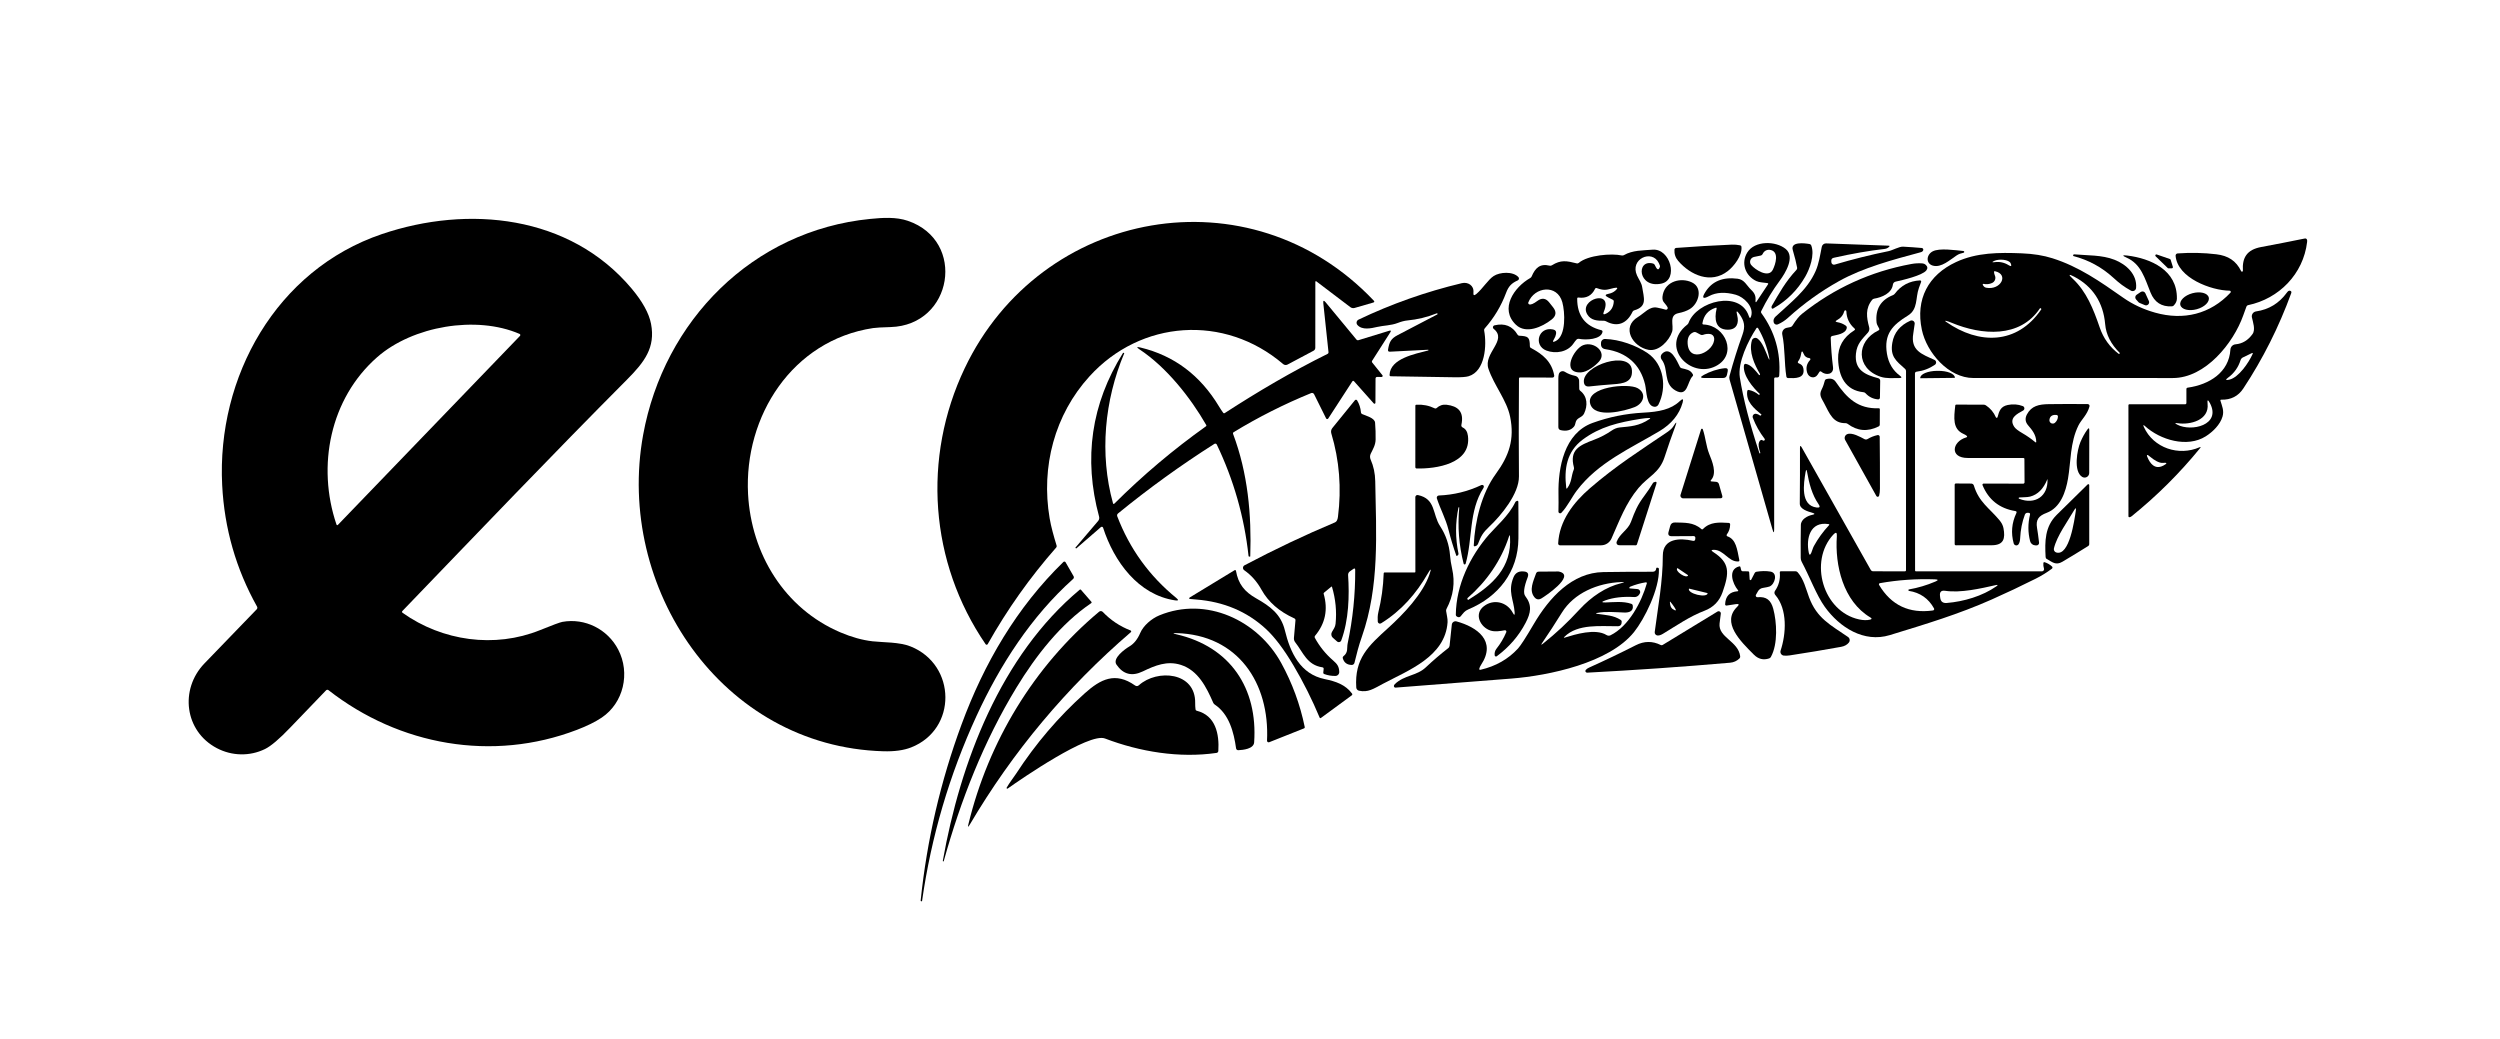 <svg width="6496" height="2701" viewBox="0 0 6496 2701" fill="none" xmlns="http://www.w3.org/2000/svg">
<g clip-path="url(#clip0_98_150)">
<path d="M2183.6 1643.1C2212.79 1655.53 2240.69 1663.29 2267.31 1666.37C2295.4 1669.56 2336.83 1667.88 2366.54 1679.9C2485.26 1727.78 2487.42 1895.14 2367.39 1942.11C2348.22 1949.61 2324.21 1952.94 2295.34 1952.1C1874.78 1940.01 1599.1 1526.49 1671.09 1130.17C1725.03 833.559 1955.37 599.014 2261.24 568.824C2293.65 565.577 2328.6 563.412 2358.85 573.756C2511.66 625.716 2475.94 845.286 2313.98 849.857C2291.17 850.498 2276.01 851.38 2268.52 852.503C2058.93 884.257 1933.06 1081.15 1943.76 1283.88C1952 1438.92 2038.18 1581.09 2183.6 1643.1Z" fill="black"/>
<path d="M1046.32 1592.52C1149.4 1665.71 1285.31 1685.02 1403.24 1637.33C1435.8 1624.13 1455.17 1616.98 1461.34 1615.86C1519.8 1605.33 1578.79 1634.68 1606.4 1687.96C1638.15 1749 1620.29 1826.4 1563.58 1864.59C1547.06 1875.7 1525.59 1886.3 1499.17 1896.41C1279.36 1980.48 1037.42 1937 853.508 1793.27C852.614 1792.56 851.488 1792.22 850.346 1792.3C849.203 1792.37 848.124 1792.87 847.314 1793.69C816.081 1825.96 785.19 1858.1 754.639 1890.09C726.092 1920 704.041 1938.75 688.485 1946.32C649.033 1965.57 602.666 1964.61 563.395 1943.98C479.62 1899.96 466.329 1791.34 531.16 1723.93C576.385 1676.94 621.67 1630.05 667.015 1583.26C667.9 1582.34 668.466 1581.16 668.629 1579.89C668.791 1578.62 668.542 1577.34 667.917 1576.22C613.23 1478.48 583.02 1373.21 577.287 1260.43C563.034 979.879 717.532 701.312 992.431 608.216C1216.57 532.32 1480.16 558.541 1640.8 749.303C1669.5 783.463 1686.46 814.214 1691.67 841.558C1703.46 903.081 1674.53 940.788 1629.37 986.193C1432.47 1184.05 1241.35 1384.38 1045.83 1587.35C1043.99 1589.23 1044.15 1590.96 1046.32 1592.52ZM980.222 927.918C857.297 1035.63 822.897 1211.18 874.136 1362.43C875.058 1365.11 876.502 1365.43 878.466 1363.39L1351.1 872.83C1351.47 872.46 1351.74 872.006 1351.89 871.509C1352.04 871.011 1352.06 870.484 1351.96 869.974C1351.86 869.464 1351.64 868.986 1351.31 868.582C1350.98 868.179 1350.56 867.862 1350.08 867.658C1237.56 818.885 1072.42 847.151 980.222 927.918Z" fill="black"/>
<path d="M3420.26 730.957C3420.02 730.788 3419.74 730.684 3419.46 730.658C3419.17 730.632 3418.88 730.685 3418.62 730.81C3418.37 730.935 3418.15 731.127 3418.01 731.366C3417.86 731.604 3417.78 731.879 3417.79 732.16L3417.67 903.678C3417.67 905.26 3417.24 906.813 3416.42 908.169C3415.61 909.525 3414.44 910.634 3413.04 911.376L3345.62 947.219C3343.8 948.195 3341.73 948.602 3339.68 948.387C3337.64 948.173 3335.7 947.346 3334.14 946.016C3181.44 815.513 2964.34 831.45 2831.13 977.71C2740.26 1077.42 2704.72 1212.98 2727.33 1346.43C2731.12 1368.74 2738.15 1393.7 2745.37 1417.21C2746.05 1419.38 2745.65 1421.3 2744.17 1422.98C2676.17 1500.36 2616.93 1583.94 2566.45 1673.71C2566.19 1674.18 2565.81 1674.58 2565.35 1674.86C2564.88 1675.15 2564.36 1675.31 2563.81 1675.33C2563.27 1675.36 2562.73 1675.24 2562.25 1675C2561.76 1674.76 2561.35 1674.39 2561.04 1673.95C2415.32 1461.11 2396.08 1189.16 2506.68 956.841C2704.72 540.855 3248.5 442.347 3569.58 781.113C3571.87 783.519 3571.41 785.203 3568.2 786.165L3519.79 800.177C3517.9 800.718 3515.92 800.809 3514 800.443C3512.08 800.078 3510.27 799.266 3508.72 798.073L3420.26 730.957Z" fill="black"/>
<path d="M5823.44 704.62C5823.66 705.123 5824.06 705.526 5824.55 705.76C5825.05 705.994 5825.61 706.044 5826.15 705.901C5826.68 705.759 5827.15 705.432 5827.48 704.979C5827.81 704.525 5827.98 703.973 5827.95 703.417C5825.72 669.257 5838.65 648.69 5875.28 641.894C5912.93 634.878 5950.69 627.5 5988.58 619.763C5991.27 619.201 5993.21 620.163 5994.42 622.649C5995.02 623.812 5995.14 625.897 5994.78 628.904C5984.97 711.776 5921.95 776.186 5841.3 792.965C5839.3 793.406 5837.93 794.568 5837.21 796.453C5834.32 804.151 5831.52 811.889 5828.79 819.667C5803.35 891.594 5730.4 982.284 5646.03 982.284C5473.23 982.244 5300.44 982.224 5127.68 982.224C5063.15 982.224 5006.26 916.251 4993.75 856.893C4976.97 777.689 5010.17 714.543 5082.58 680.925C5136.46 655.906 5194.08 655.906 5253.44 658.252C5283.26 659.415 5309.85 663.705 5333.18 671.122C5401.74 692.892 5455.99 730.84 5517.33 773.84C5541.62 790.88 5569.15 803.73 5599.9 812.39C5673.75 833.198 5743.27 816.299 5795.71 760.429C5796.11 759.992 5796.36 759.451 5796.46 758.872C5796.55 758.292 5796.48 757.698 5796.24 757.16C5796.01 756.621 5795.62 756.162 5795.14 755.835C5794.65 755.509 5794.08 755.329 5793.49 755.317C5746.04 754.896 5657.93 722.481 5653.06 664.687C5653 663.926 5653.08 663.16 5653.31 662.434C5653.55 661.708 5653.92 661.036 5654.41 660.458C5654.91 659.881 5655.51 659.409 5656.19 659.072C5656.86 658.734 5657.6 658.537 5658.36 658.492C5692.63 656.047 5726.15 656.788 5758.91 660.718C5789.7 664.386 5810.39 677.677 5823.44 704.62ZM5224.69 684.533C5220.3 673.888 5193.54 672.264 5181.81 677.918C5175.23 681.085 5175.49 682.187 5182.59 681.225C5195.78 679.421 5208.03 682.047 5219.34 689.104C5225.83 693.153 5227.62 691.629 5224.69 684.533ZM5176.1 735.351C5169.04 738.518 5161.7 739.28 5154.08 737.636C5153.73 737.549 5153.36 737.571 5153.02 737.699C5152.67 737.828 5152.38 738.058 5152.17 738.357C5151.96 738.657 5151.85 739.013 5151.85 739.378C5151.85 739.744 5151.95 740.101 5152.16 740.403L5153.54 742.507C5155.39 745.354 5157.97 747.078 5161.3 747.68C5198.89 754.596 5220.54 713.099 5184.03 704.8C5182.07 704.359 5181.17 705.141 5181.33 707.145C5181.53 710.152 5182.25 713.059 5183.49 715.866C5184.29 717.635 5184.73 719.544 5184.79 721.483C5184.85 723.421 5184.52 725.351 5183.84 727.162C5183.15 728.972 5182.11 730.628 5180.78 732.033C5179.45 733.438 5177.86 734.566 5176.1 735.351ZM5385.62 724.105C5421.35 757.422 5439.39 802.707 5455.93 850.999C5465.35 878.704 5481.67 901.457 5504.88 919.258C5505.68 919.859 5506.42 919.799 5507.1 919.078L5508.37 917.754C5508.49 917.594 5508.45 917.434 5508.25 917.273C5485.11 894.5 5472.38 869.522 5470.06 842.339C5465.19 785.748 5437.52 743.951 5389.35 718.813C5375.04 711.355 5373.79 713.119 5385.62 724.105ZM5071.63 838.911C5065.78 836.466 5061.31 834.862 5058.22 834.1C5053.45 832.937 5053.07 833.739 5057.08 836.506C5141.58 895.563 5241.11 896.164 5303.89 804.03C5304.45 803.188 5304.33 802.467 5303.53 801.865L5302.27 800.903C5301.59 800.422 5301.03 800.502 5300.58 801.144C5248.44 879.385 5149.09 871.026 5071.63 838.911Z" fill="black"/>
<path d="M4563.57 784.663L4593.88 739.017C4595.13 737.133 4594.63 735.99 4592.38 735.589C4582.88 733.965 4571.63 734.086 4563.45 730.237C4534.77 716.585 4523.28 683.388 4540.12 656.085C4559.36 624.872 4613.79 625.413 4639.95 646.883C4665.03 667.451 4638.93 709.789 4624.62 729.094C4606.17 754.032 4590.12 780.433 4576.44 808.298C4575.48 810.222 4575.62 812.047 4576.86 813.771C4611.79 861.842 4627.22 915.808 4623.17 975.667C4622.93 979.195 4621.05 980.919 4617.52 980.839L4613.67 980.778C4611.18 980.698 4609.96 981.901 4610 984.387V1374.33C4610 1385.56 4608.46 1385.76 4605.37 1374.93L4494.05 986.071C4493.19 983.083 4493.17 979.899 4493.99 976.869C4503.9 940.184 4515.08 904.521 4527.55 869.881C4535.43 847.87 4532.6 834.459 4520.03 816.477C4512.74 805.972 4510.69 806.915 4513.9 819.303C4519.07 839.21 4513.12 856.891 4489.12 856.71C4457.31 856.47 4454.06 828.685 4460.37 802.404C4460.98 799.838 4460.03 798.976 4457.55 799.818C4438.3 806.193 4427 819.464 4423.63 839.631C4423.23 841.916 4424.19 843.099 4426.52 843.179C4484.13 845.344 4516.06 921.781 4458.21 951.37C4392.42 984.988 4311.17 900.612 4384.24 843.48C4385.77 842.302 4386.94 840.695 4387.61 838.849C4408.17 782.378 4521.42 752.609 4544.15 821.408C4546.27 827.743 4548.3 827.703 4550.22 821.288C4557.62 796.871 4531.16 771.733 4510.59 765.96C4483.01 758.222 4459.83 759.324 4441.07 769.267C4424.51 778.088 4421.22 774.56 4431.21 758.683C4448.69 730.778 4476.63 719.291 4515.04 724.223C4532.84 726.508 4538.26 741.543 4549.68 752.549C4560.57 762.893 4562.55 769.809 4561.53 784.002C4561.5 784.242 4561.56 784.481 4561.69 784.681C4561.82 784.88 4562.02 785.029 4562.25 785.105C4562.49 785.18 4562.74 785.178 4562.98 785.098C4563.22 785.018 4563.43 784.865 4563.57 784.663ZM4580.11 659.813C4579.59 660.914 4578.82 661.878 4577.86 662.629C4576.9 663.38 4575.77 663.899 4574.58 664.143L4557.74 667.631C4555.55 668.084 4553.51 669.095 4551.82 670.568C4550.13 672.04 4548.86 673.924 4548.11 676.036C4547.37 678.148 4547.18 680.416 4547.57 682.621C4547.96 684.826 4548.92 686.893 4550.34 688.62C4560.15 700.468 4595.09 723.621 4606.45 700.949C4613.61 686.575 4623.47 654.761 4600.98 649.589C4591.9 647.485 4583.96 651.574 4580.11 659.813ZM4543.97 1013.25C4553.51 1015.14 4562.01 1019.23 4569.47 1025.52C4569.78 1025.79 4570.18 1025.93 4570.58 1025.92C4570.98 1025.9 4571.36 1025.74 4571.63 1025.46L4572.78 1024.26C4572.83 1024.19 4572.87 1024.11 4572.87 1024.02C4572.87 1023.93 4572.83 1023.84 4572.78 1023.78C4554.85 1007.18 4528.03 975.546 4531.52 949.025C4531.6 948.464 4531.79 947.924 4532.08 947.44C4532.37 946.955 4532.76 946.534 4533.21 946.202C4533.67 945.871 4534.19 945.636 4534.73 945.511C4535.28 945.387 4535.84 945.375 4536.39 945.476C4550.64 948.062 4562.19 963.999 4570.97 974.764C4571.09 974.925 4571.25 974.945 4571.45 974.825L4572.72 973.923C4573.05 973.681 4573.27 973.324 4573.35 972.922C4573.43 972.521 4573.35 972.105 4573.14 971.757C4558.46 946.739 4543.61 914.204 4552.09 884.675C4552.49 883.26 4553.23 881.96 4554.23 880.881C4555.23 879.802 4556.48 878.974 4557.86 878.465C4559.24 877.955 4560.72 877.779 4562.19 877.949C4563.65 878.118 4565.05 878.63 4566.28 879.443C4579.57 888.284 4588.41 914.986 4594.31 928.878C4597.67 936.937 4598.51 936.696 4596.83 928.156C4591.46 901.414 4581.92 876.276 4568.2 852.741C4567.98 852.38 4567.67 852.08 4567.3 851.867C4566.94 851.654 4566.52 851.536 4566.1 851.524C4565.69 851.512 4565.27 851.607 4564.9 851.798C4564.53 851.99 4564.22 852.273 4563.99 852.621C4542.4 885.277 4514.68 942.469 4520.81 980.899C4529.6 1036.31 4546.51 1101.76 4571.57 1177.25C4571.81 1178.02 4572.31 1178.28 4573.08 1178.04H4573.14C4573.9 1177.8 4574.16 1177.29 4573.92 1176.53C4569.51 1163.5 4568.45 1154.34 4570.73 1149.05C4573.22 1143.24 4576.56 1141.71 4580.77 1144.48C4581.39 1144.93 4582.16 1145.14 4582.92 1145.06C4583.69 1144.99 4584.4 1144.64 4584.92 1144.07C4585.44 1143.51 4585.73 1142.77 4585.74 1142C4585.76 1141.23 4585.49 1140.49 4584.98 1139.91C4572.15 1123.23 4562.01 1105.13 4554.55 1085.6C4554.06 1084.32 4553.92 1082.93 4554.14 1081.57C4554.36 1080.21 4554.94 1078.94 4555.8 1077.88C4556.67 1076.82 4557.81 1076.02 4559.09 1075.55C4560.37 1075.07 4561.75 1074.95 4563.09 1075.2C4566.82 1075.84 4570.01 1077.22 4572.66 1079.35C4572.89 1079.54 4573.16 1079.68 4573.45 1079.77C4573.75 1079.86 4574.05 1079.88 4574.35 1079.85C4574.66 1079.82 4574.95 1079.72 4575.22 1079.57C4575.48 1079.43 4575.72 1079.23 4575.9 1078.99L4576.92 1077.6C4577.09 1077.4 4577.07 1077.22 4576.86 1077.06C4557.38 1060.94 4536.09 1043.08 4540.06 1015.96C4540.13 1015.52 4540.29 1015.1 4540.53 1014.73C4540.77 1014.35 4541.08 1014.03 4541.44 1013.78C4541.8 1013.53 4542.22 1013.35 4542.65 1013.26C4543.09 1013.17 4543.53 1013.17 4543.97 1013.25ZM4418.7 869.64L4407.63 863.747C4406.51 863.145 4405.26 862.801 4403.98 862.739C4402.7 862.677 4401.42 862.898 4400.23 863.386C4389.37 867.997 4384.34 877.599 4385.14 892.193C4388.27 947.1 4456.71 912.7 4454.12 879.022C4453.92 876.254 4452.77 873.637 4450.85 871.612C4448.93 869.586 4446.37 868.274 4443.6 867.896C4437.3 867.054 4431.19 867.776 4425.25 870.061C4423.01 870.903 4420.82 870.763 4418.7 869.64Z" fill="black"/>
<path d="M4669.66 695.599C4667.62 683.732 4663.85 668.476 4658.36 649.833C4651.68 627.22 4688.79 631.731 4702.14 634.136C4703.07 634.302 4703.95 634.706 4704.67 635.307C4705.4 635.908 4705.96 636.686 4706.29 637.564C4715.79 662.222 4702.56 698.426 4690.71 718.933C4670.63 753.814 4643.06 781.278 4608.02 801.325C4605.45 802.808 4603.85 802.166 4603.21 799.4C4602.82 797.86 4603.06 796.22 4603.87 794.829C4623.48 761.151 4639.35 731.803 4668.04 701.072C4669.48 699.508 4670.02 697.684 4669.66 695.599Z" fill="black"/>
<path d="M4758.61 681.524C4758.68 682.537 4758.98 683.521 4759.49 684.402C4759.99 685.284 4760.68 686.041 4761.51 686.618C4762.35 687.195 4763.29 687.577 4764.29 687.736C4765.28 687.896 4766.3 687.828 4767.27 687.538C4813.77 673.746 4860.3 662.119 4906.85 652.657C4918.04 650.372 4934.69 640.389 4945.04 640.93C4961.12 641.772 4977.29 642.914 4993.57 644.358C4994.18 644.412 4994.78 644.596 4995.31 644.897C4995.85 645.198 4996.31 645.61 4996.68 646.105C4997.04 646.6 4997.3 647.167 4997.42 647.767C4997.55 648.368 4997.55 648.99 4997.42 649.59C4996.82 652.437 4994.67 654.361 4990.99 655.363C4918.52 674.909 4841.54 695.296 4778.57 730.418C4730.82 757.039 4686.56 788.873 4645.78 825.919C4638.17 832.855 4629.43 838.509 4619.56 842.879C4618.51 843.342 4617.37 843.568 4616.22 843.542C4615.06 843.516 4613.93 843.239 4612.9 842.728C4611.87 842.218 4610.96 841.488 4610.24 840.589C4609.52 839.69 4609.01 838.645 4608.74 837.526C4607.33 831.913 4609.02 826.882 4613.79 822.431C4651.62 786.949 4695.88 754.233 4717.77 704.197C4726.13 685.193 4729.44 662.7 4733.71 641.351C4734.24 638.762 4735.66 636.445 4737.72 634.814C4739.78 633.183 4742.34 632.345 4744.95 632.45L4907.45 638.344C4910.14 638.424 4910.54 639.426 4908.65 641.351C4905.49 644.478 4901.44 646.322 4896.51 646.884C4856.37 651.454 4812.49 659.092 4764.86 669.797C4760.21 670.799 4758.06 673.666 4758.43 678.397L4758.61 681.524Z" fill="black"/>
<path d="M4489.48 704.375C4445.52 738.594 4392.47 714.839 4360.72 678.094C4353.42 669.634 4350.15 659.832 4350.92 648.686C4351 647.517 4351.5 646.418 4352.33 645.589C4353.16 644.761 4354.26 644.259 4355.43 644.175C4403.14 640.567 4451.33 637.72 4500 635.635C4507.18 635.355 4514.32 635.956 4521.41 637.44C4522.37 637.651 4523.24 638.156 4523.89 638.881C4524.54 639.605 4524.94 640.512 4525.02 641.469C4527.31 664.202 4505.36 691.986 4489.48 704.375Z" fill="black"/>
<path d="M4193.42 748.4C4176.76 752.008 4171.05 756.699 4149.1 748.64C4147.05 747.878 4145.55 748.5 4144.59 750.505C4136.01 768.266 4121.69 775.803 4101.65 773.117C4099.32 772.796 4098.16 773.819 4098.16 776.184C4098.12 820.447 4119.11 847.73 4161.12 858.034C4162.08 858.28 4162.91 858.879 4163.44 859.707C4163.96 860.536 4164.15 861.531 4163.95 862.485C4159.98 882.391 4120.95 883.954 4103.33 880.526C4100.4 879.965 4097.94 880.767 4095.93 882.932C4093.65 885.418 4091.26 888.505 4088.78 892.194C4073.5 914.866 4042.47 920.098 4018.17 910.897C3983.71 897.787 3997.18 847.991 4035.43 856.05C4041.73 857.373 4044.33 861.202 4043.25 867.536C4042.41 872.347 4040.68 876.818 4038.08 880.947C4033.23 888.525 4034.79 890.209 4042.77 885.999C4069.95 871.626 4066.46 810.524 4059.55 785.386C4046.38 737.514 3987.08 744.912 3971.2 785.807C3971.01 786.283 3970.92 786.792 3970.93 787.306C3970.95 787.819 3971.06 788.326 3971.28 788.796C3971.49 789.267 3971.79 789.692 3972.17 790.046C3972.55 790.4 3973 790.676 3973.49 790.858C3977.62 792.382 3984.73 789.375 3994.84 781.837C4006.39 773.257 4016.61 774.601 4025.51 785.867L4035.55 798.496C4044.89 810.283 4043.67 820.848 4031.88 830.19C4007.11 849.795 3964.89 868.679 3939.03 843.901C3895.67 802.345 3933.98 746.355 3976.14 722.419C3977.9 721.417 3979.18 719.974 3979.98 718.089C3989.07 696.439 4001.51 684.171 4026.65 690.305C4027.6 690.553 4028.59 690.6 4029.56 690.445C4030.54 690.29 4031.47 689.935 4032.31 689.403C4055.88 674.669 4070.55 677.736 4096.96 684.351C4098.92 684.832 4100.68 684.411 4102.25 683.088C4126.6 662.52 4187.77 657.95 4213.99 663.783C4215.85 664.209 4217.8 663.931 4219.46 663.001C4242.31 649.891 4268.53 650.913 4294.03 648.748C4340.4 644.899 4362.05 726.99 4317.37 736.853C4255.9 750.384 4250.31 672.624 4295.36 684.772C4297.32 685.333 4298.76 686.516 4299.69 688.32L4302.15 693.131C4306.68 702.112 4310.39 701.992 4313.28 692.771C4313.68 691.488 4312.66 688.34 4310.21 683.329C4292.59 646.824 4234.01 672.804 4253.68 715.924C4258.73 727.05 4265.35 734.507 4267.21 746.956C4271.12 773.237 4281.4 796.331 4246.28 806.434C4245.36 806.699 4244.5 807.157 4243.76 807.779C4243.02 808.401 4242.43 809.173 4242.01 810.043C4228.06 839.692 4203.58 851.539 4173.09 834.881C4171.33 833.918 4169.42 833.437 4167.38 833.437C4150.66 833.618 4134 832.655 4124.62 817.32C4100.38 777.988 4192.88 749.242 4167.56 809.502C4164.55 816.638 4166.48 818.442 4173.33 814.914C4185.72 808.579 4192.36 798.155 4193.24 783.642C4193.4 781.396 4192.5 779.793 4190.53 778.83L4178.69 772.876C4169.62 768.306 4170.07 765.118 4180.01 763.314C4186.66 762.112 4192.48 759.345 4197.45 755.015C4205.03 748.36 4203.68 746.154 4193.42 748.4Z" fill="black"/>
<path d="M5084.21 663.661C5066.83 674.907 5044.34 696.497 5022.27 690.182C5003.92 684.95 5004.83 662.278 5021.79 653.196C5039.29 643.875 5080.48 650.129 5101.95 652.234C5102.47 652.304 5102.94 652.549 5103.3 652.927C5103.66 653.305 5103.88 653.795 5103.92 654.314C5103.96 654.834 5103.83 655.352 5103.53 655.783C5103.24 656.214 5102.81 656.532 5102.31 656.685C5094.31 658.85 5090.89 659.331 5084.21 663.661Z" fill="black"/>
<path d="M5494.12 674.906C5524.91 686.813 5553.65 713.215 5550.41 748.276C5550.27 749.76 5549.76 751.185 5548.93 752.423C5548.1 753.66 5546.97 754.671 5545.65 755.364C5544.33 756.056 5542.86 756.409 5541.37 756.389C5539.88 756.37 5538.42 755.979 5537.12 755.252C5519.01 745.149 5507.95 736.97 5490.81 721.273C5461.22 694.251 5426.74 675.587 5387.37 665.283C5386.89 665.163 5386.69 664.862 5386.77 664.381L5387.07 662.818C5387.31 661.374 5388.17 660.733 5389.65 660.893C5424.23 664.02 5461.22 662.096 5494.12 674.906Z" fill="black"/>
<path d="M5527.2 663.967C5588.72 671.484 5657.7 702.035 5656.44 776.067C5656.36 782.202 5653.71 788.055 5648.5 793.628C5647.13 795.112 5645.43 795.913 5643.39 796.034C5616.68 797.477 5598.22 785.549 5588 760.251C5572.9 722.844 5563.46 686.098 5525.69 669.44C5513.82 664.228 5514.33 662.403 5527.2 663.967Z" fill="black"/>
<path d="M5640.19 674.97L5645.97 693.493C5646.1 693.912 5646.13 694.356 5646.06 694.789C5645.99 695.222 5645.82 695.633 5645.56 695.989C5645.3 696.345 5644.97 696.637 5644.58 696.84C5644.19 697.044 5643.76 697.154 5643.32 697.162L5634.66 697.282C5633.92 697.291 5633.21 697.01 5632.67 696.5L5601.1 665.889C5600.65 665.44 5600.36 664.851 5600.28 664.216C5600.2 663.582 5600.34 662.94 5600.68 662.396C5601.01 661.852 5601.52 661.437 5602.12 661.22C5602.73 661.002 5603.38 660.995 5603.99 661.198L5638.45 673.106C5638.86 673.258 5639.24 673.506 5639.54 673.83C5639.85 674.154 5640.07 674.545 5640.19 674.97Z" fill="black"/>
<path d="M4797.58 808.784C4797.55 808.162 4797.3 807.569 4796.88 807.11C4796.46 806.652 4795.89 806.357 4795.27 806.278C4794.65 806.199 4794.02 806.341 4793.5 806.678C4792.98 807.016 4792.59 807.527 4792.4 808.123C4789.48 818.667 4783.18 826.505 4773.52 831.637C4768.35 834.404 4768.67 836.268 4774.48 837.23C4782.38 838.553 4789.6 841.54 4796.13 846.191C4797.1 846.867 4797.84 847.813 4798.28 848.913C4798.72 850.013 4798.83 851.219 4798.6 852.385C4795.65 867.721 4772.92 870.066 4760.77 873.013C4759.66 873.288 4758.68 873.932 4757.99 874.84C4757.31 875.749 4756.95 876.865 4756.98 878.005C4757.7 902.983 4759.67 928.221 4762.88 953.721C4765.4 973.867 4743.69 975.912 4732.2 965.628C4731.88 965.327 4731.49 965.101 4731.06 964.966C4730.64 964.831 4730.19 964.791 4729.75 964.849C4729.32 964.906 4728.9 965.06 4728.53 965.299C4728.17 965.538 4727.86 965.856 4727.63 966.23C4726.43 968.154 4724.87 970.58 4722.94 973.507C4715.48 985.053 4699.97 981.686 4695.82 968.575C4691.85 956.106 4694.4 944.98 4703.46 935.198C4703.81 934.821 4704.04 934.354 4704.14 933.85C4704.24 933.346 4704.2 932.824 4704.02 932.343C4703.83 931.863 4703.52 931.442 4703.12 931.128C4702.71 930.814 4702.22 930.62 4701.71 930.567C4694.26 929.845 4689.2 926.056 4686.56 919.2C4683.31 910.901 4681.05 911.362 4679.76 920.584C4678.8 927.52 4676.23 933.734 4672.06 939.227C4671.78 939.595 4671.58 940.024 4671.49 940.481C4671.4 940.937 4671.42 941.408 4671.54 941.857C4671.66 942.306 4671.89 942.72 4672.2 943.067C4672.51 943.414 4672.9 943.685 4673.33 943.858C4679.88 946.564 4684.27 949.33 4685.78 956.788C4691.31 984.452 4663.89 982.949 4645.96 982.347C4644.91 982.291 4643.91 981.877 4643.13 981.175C4642.35 980.474 4641.85 979.528 4641.69 978.498C4635.98 942.294 4638.51 905.008 4631.05 869.224C4630.65 867.333 4630.64 865.381 4631 863.483C4631.36 861.584 4632.09 859.775 4633.15 858.16C4634.21 856.545 4635.58 855.156 4637.18 854.072C4638.78 852.988 4640.58 852.231 4642.48 851.844L4652.04 849.92C4654.36 849.439 4656.17 848.196 4657.45 846.191C4666.47 831.717 4674.71 821.514 4682.17 815.58C4765.96 748.705 4860.66 705.504 4966.27 685.979C4976.01 684.175 4985.73 683.654 4995.43 684.415C4998.48 684.65 5001.35 685.876 5003.61 687.904C5008.79 692.554 5009.35 697.486 5005.3 702.698C4994.89 716.049 4942.51 728.077 4925.43 731.866C4923.65 732.274 4922.03 733.212 4920.8 734.555C4919.56 735.897 4918.77 737.581 4918.52 739.383C4915.51 762.236 4889.89 772.7 4869.62 776.068C4867.68 776.416 4865.94 777.44 4864.69 778.955C4846.41 801.628 4849.96 824.601 4856.87 850.401C4857.5 852.81 4857.54 855.331 4856.97 857.742C4856.4 860.154 4855.26 862.383 4853.63 864.233C4838.83 881.072 4825.06 892.859 4822.47 919.02C4818.2 961.539 4846.35 973.807 4880.57 982.828C4882 983.204 4883.26 984.048 4884.15 985.226C4885.05 986.403 4885.52 987.845 4885.5 989.323L4884.84 1033.17C4884.83 1033.81 4884.69 1034.44 4884.44 1035.02C4884.18 1035.61 4883.8 1036.13 4883.33 1036.56C4882.86 1036.99 4882.31 1037.31 4881.71 1037.52C4881.11 1037.72 4880.48 1037.79 4879.85 1037.74C4866.98 1036.65 4856.21 1031.38 4847.55 1021.92C4846.11 1020.28 4844.3 1019.35 4842.14 1019.15C4794.99 1014.22 4777.37 978.077 4776.17 932.672C4775.36 901.239 4789.36 876.481 4818.14 858.399C4820.55 856.876 4820.69 855.192 4818.56 853.348C4805.17 841.6 4798.18 826.746 4797.58 808.784Z" fill="black"/>
<path d="M3710.74 908.793L3611.57 913.845C3607.68 914.045 3606.06 912.221 3606.7 908.372C3609.82 889.489 3613.73 879.986 3631.9 870.665C3666.25 852.984 3700.47 835.122 3734.55 817.08C3735.44 816.639 3735.66 815.958 3735.21 815.036V814.975C3734.81 814.093 3734.15 813.833 3733.23 814.194C3708.57 824.016 3683.07 830.191 3656.73 832.717C3649.4 833.438 3641.14 835.583 3631.95 839.152C3614.39 845.947 3595.03 845.647 3578.31 849.556C3562.55 853.224 3539.34 858.396 3527.07 844.384C3526.17 843.358 3525.52 842.138 3525.18 840.818C3524.83 839.498 3524.8 838.114 3525.08 836.775C3525.36 835.435 3525.94 834.176 3526.79 833.097C3527.64 832.017 3528.72 831.146 3529.96 830.552C3615.52 789.697 3705 758.103 3798.42 735.772C3814.12 731.983 3830.48 741.846 3828.55 759.827C3827.71 767.565 3830.26 768.908 3836.19 763.857C3852.79 749.784 3866.74 726.63 3881.05 717.309C3896.87 706.844 3931.27 704.379 3945.52 720.135C3946.08 720.759 3946.48 721.504 3946.7 722.312C3946.92 723.119 3946.94 723.966 3946.77 724.784C3946.6 725.602 3946.24 726.37 3945.72 727.025C3945.2 727.679 3944.54 728.203 3943.78 728.555C3927.9 735.651 3919.9 743.53 3913.41 760.91C3900.62 795.149 3882.1 825.981 3857.84 853.405C3856.48 854.968 3856 856.752 3856.4 858.757C3863.67 897.006 3859.22 964.663 3816.04 977.593C3809.27 979.638 3797.1 980.54 3779.54 980.299C3724.37 979.457 3669.2 978.595 3614.03 977.713C3611.71 977.673 3610.59 976.49 3610.67 974.165C3611.87 931.466 3678.08 919.378 3711.04 910.658C3711.25 910.58 3711.42 910.433 3711.54 910.24C3711.65 910.048 3711.69 909.822 3711.66 909.602C3711.62 909.382 3711.51 909.181 3711.34 909.033C3711.17 908.886 3710.96 908.801 3710.74 908.793Z" fill="black"/>
<path d="M4333.01 798.375C4326.27 785.685 4316.11 785.204 4320.8 764.757C4328.62 730.537 4367.77 720.254 4396.28 733.785C4426.17 747.978 4413.9 789.474 4390.38 803.306C4382.52 807.917 4372.96 811.345 4361.7 813.59C4335.05 818.822 4350.09 845.645 4344.68 862.243C4337.4 884.555 4310.88 913.903 4283.7 909.032C4243.1 901.755 4210.87 850.696 4256.51 823.393C4272.57 813.771 4286.16 795.368 4305.95 799.337C4313.64 800.861 4320.98 802.625 4327.96 804.63C4328.78 804.853 4329.65 804.833 4330.46 804.571C4331.27 804.308 4331.99 803.815 4332.53 803.152C4333.06 802.489 4333.39 801.684 4333.48 800.835C4333.56 799.987 4333.4 799.132 4333.01 798.375Z" fill="black"/>
<path d="M4882.86 853.823C4880.63 848.47 4876.66 844.02 4876.06 838.186C4872.49 803.345 4886.68 779.57 4918.64 766.861C4920.64 766.059 4922.29 764.796 4923.57 763.072C4939.77 741.542 4961.56 730.055 4988.94 728.612C4989.43 728.592 4989.91 728.691 4990.35 728.903C4990.79 729.114 4991.16 729.43 4991.45 729.823C4991.73 730.216 4991.92 730.673 4991.99 731.154C4992.05 731.636 4992 732.126 4991.83 732.581C4989.82 737.874 4987.9 743.126 4986.06 748.338C4976.73 774.559 4984.19 803.486 4957.49 819.964C4917.68 844.441 4894.58 867.835 4903.06 919.255C4907.11 943.671 4918.4 962.695 4936.92 976.327C4942.37 980.336 4941.71 982.341 4934.94 982.341C4919.06 982.281 4901.86 984.025 4886.77 979.034C4821.81 957.684 4822.48 886.479 4881.05 858.514C4883.14 857.511 4883.74 855.948 4882.86 853.823Z" fill="black"/>
<path d="M5573.86 1107.43C5569.05 1103.02 5568.01 1103.78 5570.73 1109.72C5595.81 1164.56 5661.48 1185.67 5715.07 1162.28C5718.52 1160.76 5719.06 1161.48 5716.69 1164.44C5663.73 1229.48 5604.41 1288.49 5538.74 1341.5C5536.85 1343.02 5534.95 1343.84 5533.03 1343.96C5532.71 1343.98 5532.39 1343.93 5532.09 1343.82C5531.79 1343.71 5531.52 1343.54 5531.29 1343.32C5531.06 1343.1 5530.87 1342.83 5530.75 1342.54C5530.62 1342.25 5530.56 1341.93 5530.56 1341.62L5530.5 1053.01C5530.5 1052.3 5530.78 1051.63 5531.28 1051.13C5531.77 1050.64 5532.44 1050.36 5533.15 1050.36L5677.84 1050.48C5678.72 1050.48 5679.56 1050.12 5680.18 1049.49C5680.8 1048.86 5681.15 1048.01 5681.15 1047.11V1011.15C5681.15 1008.86 5682.27 1007.58 5684.52 1007.3C5741.05 999.421 5791.93 967.307 5795.48 908.43C5795.68 904.914 5797.14 901.589 5799.59 899.06C5802.04 896.532 5805.32 894.969 5808.83 894.658C5826.71 893.094 5841.44 884.173 5853.03 867.896C5861.15 856.589 5853.99 836.743 5851.35 824.715C5850.96 822.988 5850.94 821.201 5851.28 819.465C5851.62 817.729 5852.31 816.081 5853.32 814.625C5854.32 813.169 5855.62 811.936 5857.12 811.003C5858.62 810.069 5860.3 809.455 5862.05 809.199C5895.37 804.388 5922.13 788.05 5942.34 760.186C5944.86 756.697 5947.23 755.074 5949.43 755.314C5953.52 755.836 5954.87 758.041 5953.46 761.93C5921.31 850.054 5879.85 932.526 5829.09 1009.34C5815.78 1029.51 5796.74 1039.23 5771.96 1038.51C5769.8 1038.43 5769.03 1039.43 5769.68 1041.52C5773.64 1054.93 5779.48 1066.72 5775.09 1082.17C5769.07 1103.46 5749.41 1122.41 5731.37 1133.77C5683.19 1164.26 5612.77 1142.91 5573.86 1107.43ZM5827.95 928.757C5826.51 929.459 5825.22 930.445 5824.18 931.655C5823.14 932.865 5822.35 934.273 5821.88 935.793C5816.02 954.356 5805.38 969.391 5789.94 980.898C5781.88 986.872 5782.81 988.736 5792.71 986.491C5817.13 980.958 5843.35 941.928 5853.03 920.157C5854.39 917.15 5853.59 916.368 5850.62 917.812L5827.95 928.757ZM5658.36 1099.67C5650.94 1098.55 5650.54 1099.75 5657.15 1103.28C5693.66 1122.77 5772.5 1104.79 5742.25 1047.41C5737 1037.47 5734.97 1038.09 5736.18 1049.28C5740.75 1091.8 5691.13 1104.55 5658.36 1099.67ZM5619.33 1202.75C5609.82 1203.66 5595.15 1193.85 5588.53 1188.08C5577.87 1178.82 5575.75 1180.48 5582.16 1193.07C5592.18 1212.76 5605.27 1218.31 5621.43 1209.73C5632.38 1203.92 5631.68 1201.59 5619.33 1202.75Z" fill="black"/>
<path d="M5556.48 784.962L5550.28 777.986C5549.52 777.129 5548.95 776.118 5548.61 775.022C5548.27 773.926 5548.16 772.77 5548.31 771.631C5548.45 770.493 5548.83 769.397 5549.43 768.419C5550.03 767.441 5550.83 766.602 5551.78 765.958L5562.61 758.621C5563.58 757.966 5564.69 757.531 5565.84 757.346C5567 757.162 5568.19 757.232 5569.32 757.553C5570.44 757.874 5571.49 758.437 5572.38 759.203C5573.26 759.969 5573.97 760.92 5574.46 761.989L5583.6 782.076C5584.27 783.552 5584.48 785.196 5584.2 786.794C5583.93 788.392 5583.17 789.869 5582.04 791.032C5580.91 792.195 5579.46 792.989 5577.87 793.312C5576.28 793.635 5574.63 793.471 5573.13 792.841L5559.36 787.067C5558.25 786.59 5557.27 785.871 5556.48 784.962Z" fill="black"/>
<path d="M5707.97 803.517C5728.32 797.988 5742.29 784.203 5739.17 772.728C5736.06 761.253 5717.03 756.434 5696.68 761.964C5676.32 767.494 5662.35 781.279 5665.47 792.753C5668.59 804.228 5687.61 809.047 5707.97 803.517Z" fill="black"/>
<path d="M2891.93 1307.34C2892.65 1309.9 2893.95 1310.24 2895.84 1308.36C2969.65 1234.91 3048.97 1167.97 3133.81 1107.55C3134.26 1107.22 3134.56 1106.73 3134.67 1106.18C3134.79 1105.62 3134.69 1105.04 3134.41 1104.55C3092.97 1032.5 3031.15 954.437 2961.27 908.07C2952.41 902.216 2953.15 900.532 2963.49 903.018C3050.77 924.067 3118.77 975.125 3167.49 1056.19C3170.81 1061.73 3174.38 1067.12 3178.19 1072.37C3179.39 1074.02 3180.86 1074.3 3182.58 1073.21C3269.36 1016.98 3356.69 965.563 3449.36 919.617C3451.32 918.614 3452.19 917.031 3451.95 914.865L3438.48 788.091C3437.67 780.474 3439.72 779.631 3444.61 785.565L3524.6 882.33C3525.23 883.094 3526.08 883.65 3527.03 883.929C3527.99 884.207 3529 884.195 3529.95 883.894L3609.75 859.417C3614.24 858.054 3615.23 859.337 3612.7 863.266L3565.37 937.358C3564.91 938.052 3564.69 938.878 3564.73 939.719C3564.78 940.561 3565.08 941.375 3565.61 942.049L3592.13 975.005C3592.46 975.422 3592.66 975.923 3592.72 976.45C3592.77 976.977 3592.68 977.51 3592.45 977.986C3592.22 978.463 3591.86 978.865 3591.41 979.146C3590.96 979.427 3590.44 979.576 3589.91 979.576L3578.3 979.395C3577.77 979.387 3577.24 979.486 3576.74 979.685C3576.24 979.884 3575.79 980.179 3575.41 980.554C3575.03 980.929 3574.73 981.376 3574.52 981.869C3574.32 982.362 3574.21 982.89 3574.21 983.425L3573.91 1046.69C3573.9 1047.18 3573.74 1047.66 3573.46 1048.06C3573.18 1048.46 3572.78 1048.77 3572.32 1048.94C3571.86 1049.11 3571.36 1049.15 3570.89 1049.04C3570.41 1048.93 3569.97 1048.67 3569.64 1048.32L3518.58 990.942C3516.78 988.938 3515.13 989.078 3513.65 991.363L3451.28 1087.47C3450.98 1087.94 3450.56 1088.32 3450.05 1088.58C3449.55 1088.84 3448.99 1088.96 3448.43 1088.92C3447.87 1088.89 3447.32 1088.72 3446.85 1088.41C3446.38 1088.1 3446 1087.67 3445.75 1087.17L3414.48 1024.26C3413.8 1022.92 3412.65 1021.89 3411.24 1021.36C3409.84 1020.84 3408.29 1020.86 3406.9 1021.43C3337.14 1049.9 3270.06 1083.7 3205.67 1122.83C3204.9 1123.31 3204.31 1124.04 3204.01 1124.89C3203.71 1125.75 3203.73 1126.68 3204.05 1127.52C3242.42 1229.46 3252.28 1337.23 3248.67 1445.54C3248.67 1446.02 3248.43 1446.26 3247.95 1446.26L3246.21 1446.32C3245.01 1446.36 3244.34 1445.78 3244.22 1444.58C3233.16 1343.34 3205.65 1246.86 3161.71 1155.12C3161.45 1154.57 3161.07 1154.09 3160.61 1153.69C3160.15 1153.3 3159.6 1153.01 3159.02 1152.84C3158.43 1152.67 3157.82 1152.62 3157.22 1152.7C3156.61 1152.79 3156.03 1153 3155.52 1153.32C3068.44 1208.65 2984.94 1268.95 2905.04 1334.22C2903.97 1335.07 2903.2 1336.24 2902.85 1337.56C2902.49 1338.88 2902.56 1340.28 2903.05 1341.56C2935.33 1425.95 2986.45 1496.66 3056.41 1553.67C3063.14 1559.16 3062.22 1561.29 3053.64 1560.04C2957.6 1545.85 2894.51 1458.83 2866.25 1371.14C2866.07 1370.59 2865.77 1370.1 2865.35 1369.7C2864.94 1369.3 2864.43 1369.01 2863.87 1368.85C2863.31 1368.7 2862.71 1368.68 2862.14 1368.81C2861.57 1368.94 2861.04 1369.2 2860.59 1369.58L2796.91 1424.79C2796.46 1425.19 2795.96 1425.11 2795.4 1424.55L2794.26 1423.47C2794.23 1423.44 2794.21 1423.42 2794.2 1423.38C2794.18 1423.35 2794.18 1423.32 2794.18 1423.29C2794.18 1423.25 2794.18 1423.22 2794.2 1423.19C2794.21 1423.16 2794.23 1423.13 2794.26 1423.11L2853.38 1353.7C2854.68 1352.18 2855.58 1350.37 2856.02 1348.42C2856.46 1346.47 2856.42 1344.44 2855.9 1342.52C2814.85 1191.05 2835.52 1049.3 2917.91 917.271C2918.27 916.71 2918.75 916.549 2919.35 916.79L2920.97 917.331C2921.29 917.452 2921.35 917.732 2921.15 918.173C2869.91 1040.38 2856.62 1179.42 2891.93 1307.34Z" fill="black"/>
<path d="M4708.99 1337.77C4716.25 1336.29 4716.33 1334.5 4709.23 1332.42C4698.16 1329.17 4676.45 1323.34 4676.57 1308.54C4677.02 1259.35 4677.18 1211.14 4677.06 1163.91C4677.06 1157.61 4678.6 1157.21 4681.69 1162.7L4860.9 1480.72C4861.54 1481.85 4862.47 1482.79 4863.59 1483.45C4864.71 1484.1 4865.98 1484.45 4867.28 1484.45L4949.49 1484.51C4951.53 1484.51 4952.56 1483.51 4952.56 1481.5L4952.62 964.062C4952.62 961.857 4951.79 960.033 4950.15 958.59C4926.7 937.661 4910.94 926.234 4917.01 890.632C4921.5 864.331 4937.14 845.226 4963.92 833.319C4965.2 832.754 4966.61 832.535 4968 832.684C4969.39 832.832 4970.72 833.342 4971.85 834.164C4972.98 834.985 4973.88 836.089 4974.45 837.366C4975.02 838.642 4975.25 840.046 4975.11 841.438C4974.35 848.534 4973.14 856.913 4971.5 866.576C4963.92 910.899 4993.93 920.281 5026.53 935.135C5027.71 935.663 5028.72 936.497 5029.47 937.551C5030.21 938.605 5030.67 939.841 5030.78 941.133C5030.89 942.424 5030.65 943.725 5030.09 944.901C5029.54 946.077 5028.68 947.086 5027.61 947.825C5013.02 957.768 4997.04 963.782 4979.68 965.867C4978.62 965.998 4977.64 966.516 4976.94 967.324C4976.23 968.132 4975.83 969.175 4975.83 970.257L4976.13 1482.59C4976.13 1483.1 4976.33 1483.59 4976.69 1483.95C4977.05 1484.31 4977.54 1484.51 4978.05 1484.51L5305.7 1484.57C5306.58 1484.58 5307.46 1484.37 5308.25 1483.97C5309.04 1483.57 5309.73 1482.99 5310.25 1482.27C5310.78 1481.56 5311.12 1480.73 5311.26 1479.85C5311.4 1478.97 5311.32 1478.08 5311.05 1477.23C5309.6 1472.7 5309.08 1468.13 5309.48 1463.52C5309.68 1461.04 5310.95 1460.19 5313.27 1461C5320.37 1463.32 5326.6 1467.01 5331.98 1472.06C5332.37 1472.42 5332.68 1472.86 5332.88 1473.35C5333.08 1473.84 5333.17 1474.37 5333.14 1474.91C5333.11 1475.44 5332.97 1475.96 5332.71 1476.44C5332.46 1476.91 5332.11 1477.33 5331.68 1477.65C5318.73 1487.44 5304.63 1496.14 5289.4 1503.76C5251.55 1522.76 5213.3 1540.84 5174.65 1558C5088.83 1596.01 5005.96 1621.03 4910.46 1650.26C4843.34 1670.76 4780.2 1630.47 4741.65 1576.95C4720.06 1547.06 4702.01 1497.98 4681.51 1459.73C4679.85 1456.7 4678.98 1453.31 4678.98 1449.87C4678.7 1421.85 4678.82 1393.28 4679.34 1364.17C4679.64 1348.84 4697.26 1340.12 4708.99 1337.77ZM4725.59 1310.47C4708.39 1285.81 4700.63 1255.5 4695.76 1227.47C4694.32 1219.13 4692.89 1219.13 4691.49 1227.47C4686.8 1255.38 4677.18 1313.71 4720.66 1318.77C4728.44 1319.65 4730.08 1316.88 4725.59 1310.47ZM4713.26 1418.78C4723.96 1399.29 4736.98 1381.35 4752.29 1364.95C4753.93 1363.19 4753.55 1362.13 4751.15 1361.77C4703.04 1354.37 4692.51 1399.41 4699.91 1435.92C4701.31 1442.77 4703.46 1443.01 4706.34 1436.64C4708.87 1431.17 4710.07 1424.55 4713.26 1418.78ZM4860.12 1604.49C4789.04 1562.27 4767.51 1468.81 4772.86 1393.28C4773.58 1383.1 4770.47 1381.75 4763.54 1389.25C4699.37 1458.71 4736.71 1589.21 4830.71 1609.48C4841.62 1611.85 4851.14 1612.03 4859.28 1610.02C4864.05 1608.86 4864.33 1607.02 4860.12 1604.49ZM4958.99 1534.25C4958.99 1533.73 4958.99 1533.2 4958.99 1532.68C4958.99 1532.08 4959.27 1531.74 4959.83 1531.66C4983.65 1527.49 5006.64 1520.65 5028.81 1511.15C5037.07 1507.62 5036.71 1505.7 5027.73 1505.38C4979.66 1503.66 4931.99 1506.96 4884.72 1515.3C4884.23 1515.39 4883.77 1515.59 4883.38 1515.9C4882.99 1516.2 4882.68 1516.59 4882.47 1517.04C4882.27 1517.49 4882.17 1517.98 4882.2 1518.47C4882.22 1518.97 4882.36 1519.45 4882.61 1519.87C4914.09 1572.72 4960.77 1594.83 5022.68 1586.21C5023.26 1586.13 5023.81 1585.92 5024.29 1585.58C5024.77 1585.24 5025.16 1584.79 5025.42 1584.27C5025.69 1583.75 5025.82 1583.17 5025.82 1582.59C5025.81 1582 5025.66 1581.43 5025.38 1580.91C5010.99 1555.01 4989.16 1539.82 4959.89 1535.33C4959.25 1535.21 4958.95 1534.85 4958.99 1534.25ZM5058.28 1566.78C5102.66 1563.23 5151.38 1548.68 5187.16 1523.66C5192.21 1520.09 5191.73 1518.99 5185.72 1520.35C5146.93 1529.13 5094.61 1541.22 5054.37 1535.15C5044.27 1533.62 5039.76 1537.93 5040.84 1548.08L5041.38 1552.77C5042.46 1562.91 5048.1 1567.58 5058.28 1566.78Z" fill="black"/>
<path d="M3946.9 983.787C3946.18 1086.79 3946.16 1171.48 3946.84 1237.88C3947.26 1282.92 3900.42 1339.69 3869.32 1368.8C3853.27 1383.84 3848.09 1393.22 3840.7 1412.58C3839.25 1416.35 3836.51 1418.64 3832.46 1419.44C3830.33 1419.88 3829.33 1419.04 3829.45 1416.91C3832.16 1355.15 3849.84 1281.84 3886.76 1231.38C3921.1 1184.29 3935.84 1141.71 3923.93 1082.96C3915.09 1039.48 3882.19 1001.53 3867.58 958.288C3853.69 917.393 3918.16 884.136 3881.23 854.547C3880.46 853.933 3879.87 853.113 3879.55 852.182C3879.22 851.251 3879.17 850.246 3879.39 849.284C3879.61 848.321 3880.09 847.441 3880.79 846.744C3881.49 846.048 3882.37 845.563 3883.34 845.346C3909.92 839.011 3929.9 847.13 3943.3 869.703C3943.74 870.475 3944.37 871.123 3945.13 871.586C3945.88 872.049 3946.74 872.311 3947.63 872.349C3970.96 873.431 3974.99 876.017 3975.17 899.592C3975.17 901.717 3976.09 903.26 3977.94 904.223C4008.37 920.16 4032.12 939.585 4038.5 975.729C4038.61 976.394 4038.58 977.076 4038.4 977.727C4038.22 978.378 4037.91 978.983 4037.47 979.498C4037.03 980.014 4036.49 980.428 4035.88 980.712C4035.27 980.996 4034.6 981.142 4033.93 981.141L3949.97 980.78C3947.93 980.78 3946.9 981.783 3946.9 983.787Z" fill="black"/>
<path d="M4280.74 917.275C4323.98 946.443 4331.62 1006.88 4309.37 1051.09C4308.39 1053.03 4306.85 1054.64 4304.95 1055.69C4303.05 1056.74 4300.88 1057.19 4298.73 1056.98C4277.56 1054.93 4278.52 1015.66 4274.67 999.366C4262.22 947.104 4227.28 915.591 4171.95 907.412C4163.61 906.21 4159.62 901.398 4159.98 892.979L4160.1 890.573C4160.21 887.871 4161.39 885.323 4163.39 883.486C4165.38 881.648 4168.03 880.672 4170.75 880.77C4208.88 881.973 4251.4 897.549 4280.74 917.275Z" fill="black"/>
<path d="M4155.34 938.984C4145.42 950.47 4123.89 966.949 4107.71 967.67C4055.57 969.835 4089.67 906.087 4113.73 896.886C4141.87 886.061 4176.15 914.988 4155.34 938.984Z" fill="black"/>
<path d="M4369.33 956.724C4381.18 959.851 4392.3 960.452 4398.68 972.721C4399.64 974.525 4399.4 976.149 4397.96 977.592C4383.64 992.086 4385.99 1033.1 4353.51 1014.64C4320.86 996.055 4336.61 958.768 4317.67 934.412C4315.97 932.213 4315.12 929.471 4315.29 926.695C4315.45 923.919 4316.62 921.297 4318.57 919.317C4341 896.524 4358.08 940.005 4365.12 953.356C4366.04 955.08 4367.45 956.202 4369.33 956.724Z" fill="black"/>
<path d="M4115.53 992.807C4111.2 949.266 4236.17 908.792 4240.38 961.835C4242.84 992.987 4218.3 996.656 4192.26 998.46C4171.54 999.903 4150.79 1001.79 4130.02 1004.11C4121.2 1005.12 4116.37 1001.35 4115.53 992.807Z" fill="black"/>
<path d="M4427.24 974.102C4443.36 965.442 4462.84 958.526 4481.97 956.722C4488.1 956.121 4490.53 958.847 4489.24 964.901L4487.32 974.042C4486.2 979.415 4482.89 982.121 4477.4 982.161L4429.28 982.281C4417.78 982.322 4417.1 979.595 4427.24 974.102Z" fill="black"/>
<path d="M4990.33 982.821C4990.14 982.821 4989.96 982.745 4989.82 982.609C4989.69 982.474 4989.61 982.291 4989.61 982.099V982.039C4989.58 979.678 4990.69 977.327 4992.87 975.121C4995.05 972.915 4998.26 970.898 5002.32 969.183C5006.38 967.469 5011.21 966.091 5016.53 965.129C5021.85 964.167 5027.56 963.639 5033.33 963.576H5035.38C5047.03 963.455 5058.22 965.23 5066.5 968.511C5074.77 971.792 5079.46 976.312 5079.52 981.077V981.137C5079.52 981.318 5079.45 981.493 5079.33 981.627C5079.21 981.761 5079.04 981.843 5078.86 981.859L4990.33 982.821Z" fill="black"/>
<path d="M4095.14 1094.5C4093.22 1099.01 4093.16 1104.55 4090.03 1108.33C4082.01 1117.96 4070.55 1121.1 4055.63 1117.78C4051.34 1116.81 4049.2 1114.11 4049.2 1109.66C4049.2 1068.68 4049.2 1026.72 4049.2 983.785C4049.2 979.134 4049.6 975.265 4050.4 972.178C4050.8 970.618 4051.56 969.174 4052.62 967.963C4053.68 966.752 4055.01 965.807 4056.51 965.204C4058.01 964.602 4059.63 964.358 4061.24 964.493C4062.85 964.629 4064.41 965.139 4065.8 965.983C4073.85 971.035 4082.72 974.543 4092.38 976.508C4095.4 977.124 4098.12 978.754 4100.09 981.127C4102.06 983.5 4103.16 986.475 4103.2 989.558L4103.5 1010.43C4103.54 1012.47 4104.39 1014.12 4106.03 1015.36C4125.09 1030.15 4125.76 1054.15 4116.13 1074.48C4111.08 1085.12 4099.47 1084.4 4095.14 1094.5Z" fill="black"/>
<path d="M4733.22 1012.23C4738.09 1002.55 4738.99 997.919 4741.7 988.778C4742.26 986.893 4743.47 985.69 4745.31 985.169C4756.46 982.082 4764.65 984.388 4769.91 992.085C4799.01 1034.96 4828 1062.63 4881.71 1060.89C4883.63 1060.85 4884.59 1061.79 4884.59 1063.71L4884.41 1103.22C4884.41 1104.22 4884.14 1105.19 4883.62 1106.04C4883.1 1106.89 4882.35 1107.58 4881.47 1108.03C4852.76 1122.39 4825.9 1120.14 4800.88 1101.3C4799.32 1100.13 4797.39 1099.52 4795.41 1099.55C4763.05 1099.98 4754.33 1075.44 4739.36 1046.81C4732.86 1034.3 4725.94 1026.73 4733.22 1012.23Z" fill="black"/>
<path d="M4247.66 1057.7C4223.07 1067.56 4142.6 1088.79 4131.9 1048.86C4120.29 1005.38 4230.59 994.614 4255.36 1008.69C4279.6 1022.46 4270.4 1048.56 4247.66 1057.7Z" fill="black"/>
<path d="M3521.36 1480.9C3521.36 1476.89 3519.71 1476.05 3516.43 1478.37L3507.47 1484.69C3505.96 1485.76 3504.75 1487.19 3503.95 1488.85C3503.15 1490.52 3502.79 1492.35 3502.9 1494.19C3506.44 1547.72 3504.76 1610.98 3485.15 1664.03C3484.78 1665.07 3484.15 1666 3483.33 1666.74C3482.51 1667.48 3481.52 1668.01 3480.44 1668.29C3479.37 1668.56 3478.25 1668.57 3477.17 1668.3C3476.1 1668.04 3475.1 1667.53 3474.27 1666.79L3463.32 1657.23C3461.25 1655.4 3459.88 1652.91 3459.43 1650.18C3458.98 1647.45 3459.49 1644.65 3460.86 1642.26C3465.13 1634.74 3469.52 1629.39 3470.36 1620.73C3473.57 1588.61 3470.46 1556.68 3461.04 1524.92C3460.99 1524.75 3460.9 1524.59 3460.77 1524.46C3460.65 1524.32 3460.49 1524.23 3460.32 1524.17C3460.14 1524.12 3459.96 1524.11 3459.78 1524.15C3459.6 1524.18 3459.43 1524.26 3459.29 1524.38L3440.29 1540.08C3439.88 1540.4 3439.58 1540.84 3439.42 1541.35C3439.25 1541.85 3439.25 1542.39 3439.39 1542.9C3451.18 1583.88 3443.68 1620.3 3416.9 1652.18C3416.33 1652.85 3415.97 1653.68 3415.87 1654.56C3415.78 1655.44 3415.95 1656.33 3416.35 1657.11C3428.66 1679.68 3444.54 1699.37 3463.99 1716.17C3474.93 1725.61 3479.44 1732.04 3479.92 1745.88C3479.96 1747.22 3479.74 1748.55 3479.26 1749.8C3478.79 1751.06 3478.07 1752.2 3477.16 1753.17C3476.24 1754.15 3475.14 1754.93 3473.92 1755.47C3472.7 1756.01 3471.39 1756.31 3470.06 1756.34C3460.12 1756.58 3450.47 1754.98 3441.13 1751.53C3439.09 1750.81 3438.19 1749.36 3438.43 1747.2L3439.39 1738.24C3439.63 1735.79 3438.53 1734.37 3436.08 1733.97C3395.91 1727.89 3386.59 1695.84 3365.54 1668.96C3362.89 1665.55 3361.77 1661.7 3362.17 1657.41L3366.14 1612C3366.34 1609.52 3365.32 1607.77 3363.07 1606.77C3323.94 1589.01 3295.57 1564.25 3277.97 1532.5C3266.35 1511.45 3251.35 1494.51 3232.99 1481.68C3231.93 1480.95 3231.08 1479.95 3230.52 1478.79C3229.96 1477.63 3229.71 1476.34 3229.79 1475.06C3229.86 1473.77 3230.27 1472.53 3230.97 1471.44C3231.67 1470.36 3232.63 1469.48 3233.77 1468.87C3312.51 1427.26 3390.94 1390.05 3469.04 1357.25C3473.05 1355.53 3475.55 1350.82 3476.55 1343.12C3486.06 1268.43 3480.28 1196.06 3459.23 1126.02C3458.53 1123.66 3458.41 1121.17 3458.88 1118.77C3459.35 1116.37 3460.4 1114.13 3461.94 1112.24L3520.64 1039.96C3520.99 1039.52 3521.45 1039.17 3521.96 1038.95C3522.48 1038.73 3523.04 1038.63 3523.6 1038.67C3524.17 1038.71 3524.71 1038.89 3525.19 1039.19C3525.66 1039.48 3526.06 1039.89 3526.35 1040.38C3532 1049.8 3535.31 1060.06 3536.27 1071.17C3536.47 1073.49 3537.62 1075.12 3539.7 1076.04C3549.8 1080.49 3572 1086.02 3573.02 1098.29C3574.22 1113.01 3574.68 1127.68 3574.4 1142.31C3574.1 1156.39 3567.61 1166.85 3561.77 1178.76C3560.59 1181.12 3559.95 1183.73 3559.89 1186.39C3559.84 1189.06 3560.38 1191.71 3561.47 1194.15C3569.09 1211.31 3573.08 1230.14 3573.44 1250.63C3575.85 1387.26 3584.81 1522.7 3538.8 1654.04C3530.26 1678.4 3525.15 1698.91 3519.43 1722.3C3519.05 1723.91 3518.11 1725.34 3516.79 1726.35C3515.46 1727.36 3513.83 1727.88 3512.16 1727.83C3499.97 1727.47 3492.29 1721.68 3489.12 1710.45C3488.84 1709.48 3488.86 1708.44 3489.18 1707.48C3489.5 1706.51 3490.11 1705.66 3490.93 1705.04C3503.8 1695 3499.29 1683.45 3501.69 1672.26C3515.2 1608.44 3521.76 1544.65 3521.36 1480.9Z" fill="black"/>
<path d="M4269.91 1072.25C4310.15 1070.15 4341.54 1064.37 4364.87 1042.18C4372.57 1034.89 4374.96 1036.33 4372.03 1046.51C4363.37 1076.94 4343.26 1101.58 4311.71 1120.42C4237.56 1164.63 4152.46 1201.49 4097.31 1274.5C4083.3 1293.02 4073.26 1315.64 4057.08 1332.42C4056.46 1333.06 4055.66 1333.49 4054.78 1333.67C4053.91 1333.85 4053 1333.76 4052.18 1333.42C4051.35 1333.07 4050.65 1332.49 4050.16 1331.74C4049.68 1331 4049.42 1330.12 4049.44 1329.23C4049.8 1313.43 4049.84 1298.12 4049.56 1283.28C4048.36 1215.5 4064.23 1125.72 4138.09 1098.95C4180.62 1083.52 4224.57 1074.62 4269.91 1072.25ZM4263.24 1088.31C4205.26 1097.51 4157.51 1108.88 4112.65 1142.19C4070.61 1173.47 4063.87 1218.75 4069.71 1267.53C4070.03 1270.05 4070.95 1270.29 4072.47 1268.25C4084.68 1251.89 4082.16 1237.46 4089.25 1220.26C4090.05 1218.37 4090.19 1216.43 4089.67 1214.42C4077.53 1168.84 4103.63 1157.05 4141.99 1142.68C4158.19 1136.62 4173.43 1128.68 4187.7 1118.86C4194.56 1114.17 4201.41 1111.46 4208.27 1110.74C4236.96 1107.79 4258.31 1107.43 4285.85 1089.03C4288.94 1087.03 4288.64 1086.04 4284.95 1086.08C4279.33 1086.12 4272.1 1086.87 4263.24 1088.31Z" fill="black"/>
<path d="M5186.08 1084.28C5186.27 1084.73 5186.59 1085.1 5187 1085.35C5187.42 1085.6 5187.9 1085.71 5188.38 1085.67C5188.86 1085.63 5189.31 1085.44 5189.68 1085.13C5190.04 1084.81 5190.3 1084.39 5190.41 1083.92C5194.74 1067.68 5198.59 1056.26 5216.75 1052.35C5230.38 1049.46 5243.47 1050.4 5256.02 1055.18C5257.16 1055.6 5258.16 1056.35 5258.89 1057.33C5259.62 1058.3 5260.05 1059.47 5260.14 1060.68C5260.23 1061.89 5259.97 1063.11 5259.39 1064.18C5258.81 1065.25 5257.93 1066.13 5256.87 1066.72C5240.27 1075.8 5219.1 1086.57 5233.77 1109C5236.78 1113.65 5243.88 1119.18 5255.06 1125.6C5266.73 1132.34 5277.77 1140.05 5288.2 1148.75C5290.12 1150.36 5291.05 1149.92 5290.97 1147.43C5290.54 1130.23 5280.74 1117.66 5269.98 1105.33C5262.04 1096.31 5261.56 1086.57 5266.79 1076.77C5278.64 1054.51 5298 1050.48 5323.62 1050.12C5357.7 1049.64 5391.42 1049.6 5424.78 1050C5425.51 1050.01 5426.23 1050.19 5426.88 1050.53C5427.54 1050.86 5428.11 1051.34 5428.55 1051.92C5428.99 1052.51 5429.29 1053.19 5429.43 1053.91C5429.57 1054.63 5429.54 1055.37 5429.35 1056.08C5423.51 1077.91 5408.12 1090.36 5400.66 1105.45C5378.59 1149.96 5381.05 1200.59 5373.48 1243.89C5367.64 1277.63 5354.41 1318.95 5317.85 1332.66C5297.52 1340.24 5289.34 1350.22 5293.01 1371.57C5294.57 1380.51 5296.34 1393.3 5298.3 1409.94C5298.42 1410.88 5298.32 1411.82 5298.03 1412.72C5297.73 1413.62 5297.24 1414.44 5296.59 1415.13C5295.94 1415.83 5295.14 1416.37 5294.25 1416.73C5293.36 1417.09 5292.41 1417.26 5291.45 1417.22L5288.26 1417.04C5285.19 1416.88 5282.25 1415.74 5279.87 1413.78C5277.49 1411.82 5275.79 1409.15 5275.03 1406.15C5269.25 1383.34 5269.15 1360.44 5274.73 1337.47C5275.49 1334.38 5274.27 1332.74 5271.06 1332.54L5268.59 1332.42C5267.06 1332.33 5265.54 1332.75 5264.25 1333.6C5262.96 1334.46 5261.98 1335.71 5261.44 1337.17C5254.3 1356.17 5250.21 1376.68 5249.17 1398.69C5248.89 1405.23 5247.52 1410.34 5245.08 1414.03C5244.34 1415.16 5243.29 1416.05 5242.05 1416.59C5240.82 1417.13 5239.45 1417.3 5238.11 1417.09C5236.77 1416.87 5235.52 1416.28 5234.51 1415.37C5233.5 1414.47 5232.76 1413.29 5232.39 1411.98C5224.93 1384.96 5227.24 1358.72 5239.31 1333.26C5240.71 1330.25 5239.77 1328.47 5236.48 1327.91C5195.42 1321.13 5167.06 1298.68 5151.38 1260.55C5151.21 1260.11 5151.14 1259.63 5151.19 1259.15C5151.24 1258.68 5151.41 1258.22 5151.68 1257.83C5151.94 1257.43 5152.3 1257.1 5152.72 1256.88C5153.14 1256.65 5153.61 1256.53 5154.09 1256.52L5257.11 1256.76C5258.03 1256.76 5258.92 1256.39 5259.57 1255.72C5260.23 1255.06 5260.59 1254.16 5260.59 1253.22L5260.23 1192.72C5260.19 1190.99 5259.31 1190.13 5257.59 1190.13C5209.32 1190.05 5161.1 1190.01 5112.95 1190.01C5065.08 1190.01 5072.36 1147.37 5108.74 1136.67C5111.95 1135.7 5112.29 1134.14 5109.76 1131.97C5108.24 1130.65 5105.61 1129.15 5101.89 1127.46C5073.32 1114.77 5076.99 1085.79 5080.54 1053.91C5080.74 1052.19 5081.7 1051.33 5083.42 1051.33L5154.39 1051.51C5156.46 1051.51 5158.5 1052.13 5160.22 1053.31C5171.89 1061.05 5180.51 1071.37 5186.08 1084.28ZM5342.81 1078.09C5332.26 1077.45 5326.41 1081.72 5325.24 1090.9C5325.01 1092.66 5325.32 1094.45 5326.14 1096.03C5326.96 1097.6 5328.24 1098.89 5329.83 1099.71C5331.41 1100.53 5333.21 1100.85 5334.98 1100.61C5336.75 1100.38 5338.41 1099.62 5339.74 1098.42C5344.35 1094.21 5346.87 1089.15 5347.32 1083.26C5347.6 1080.01 5346.09 1078.29 5342.81 1078.09ZM5319.71 1245.52C5309.77 1270.22 5294.93 1285.15 5275.21 1290.32C5266.97 1292.43 5256.63 1291.77 5246.88 1292.61C5246.49 1292.64 5246.12 1292.8 5245.83 1293.08C5245.54 1293.35 5245.35 1293.71 5245.3 1294.1C5245.24 1294.49 5245.32 1294.89 5245.52 1295.23C5245.72 1295.57 5246.03 1295.83 5246.4 1295.97C5288.32 1312.51 5321.94 1289.12 5320.19 1245.64C5320.15 1244.84 5319.99 1244.8 5319.71 1245.52Z" fill="black"/>
<path d="M3800.89 1110.92C3808.42 1114.53 3812.89 1121.77 3814.3 1132.63C3823.56 1205.34 3731 1218.51 3680.97 1217.31C3680.07 1217.3 3679.21 1216.93 3678.58 1216.29C3677.95 1215.64 3677.6 1214.78 3677.6 1213.88L3677.66 1054.51C3677.66 1052.67 3678.58 1051.71 3680.43 1051.63C3697.18 1050.66 3713.02 1053.79 3727.94 1061.01C3728.73 1061.4 3729.62 1061.54 3730.5 1061.41C3731.38 1061.28 3732.21 1060.89 3732.87 1060.29C3740.41 1053.43 3749.03 1050.56 3758.73 1051.69C3788.26 1055.17 3804.61 1069.43 3797.34 1103.65C3796.62 1107.01 3797.8 1109.44 3800.89 1110.92Z" fill="black"/>
<path d="M4257.58 1267.89C4223.96 1308 4208.2 1352.44 4187.22 1399.41C4184.88 1404.63 4181.1 1409.05 4176.32 1412.16C4171.54 1415.26 4165.96 1416.91 4160.27 1416.91H4053.34C4052.72 1416.91 4052.1 1416.79 4051.53 1416.54C4050.96 1416.3 4050.44 1415.94 4050.01 1415.49C4049.57 1415.04 4049.24 1414.51 4049.01 1413.93C4048.79 1413.35 4048.69 1412.72 4048.71 1412.1C4051.66 1353.22 4088.59 1305.59 4131.17 1268.79C4198.28 1210.69 4262.93 1169.68 4331.43 1123.31C4339.45 1117.9 4345 1112.73 4348.09 1107.79C4356.51 1094.32 4357.91 1095.05 4352.3 1109.96C4343.32 1133.86 4334.26 1159.88 4325.12 1188.02C4311.64 1229.28 4282.66 1237.94 4257.58 1267.89Z" fill="black"/>
<path d="M4447.45 1250.98L4459.23 1251.95C4460.91 1252.09 4462.51 1252.74 4463.81 1253.82C4465.11 1254.89 4466.05 1256.34 4466.51 1257.96L4475.11 1288.09C4476.35 1292.54 4474.67 1294.77 4470.06 1294.77L4373.53 1294.89C4372.41 1294.89 4371.31 1294.63 4370.31 1294.13C4369.31 1293.62 4368.44 1292.89 4367.78 1291.99C4367.11 1291.08 4366.67 1290.04 4366.49 1288.93C4366.31 1287.82 4366.4 1286.69 4366.74 1285.62L4420.08 1115.67C4420.22 1115.18 4420.51 1114.74 4420.91 1114.43C4421.31 1114.12 4421.81 1113.94 4422.32 1113.94C4422.83 1113.93 4423.32 1114.09 4423.73 1114.39C4424.15 1114.69 4424.45 1115.12 4424.59 1115.61C4431.87 1136.84 4432.95 1158.55 4441.19 1179.42C4448.47 1197.7 4462.3 1229.45 4446 1247.32C4444 1249.56 4444.48 1250.78 4447.45 1250.98Z" fill="black"/>
<path d="M5405.77 1148.63C5411.02 1136.28 5417.08 1125.4 5423.93 1115.98C5427.18 1111.53 5428.8 1112.07 5428.8 1117.6L5428.62 1228.98C5428.63 1231.11 5428.06 1233.2 5426.99 1235.04C5425.91 1236.88 5424.37 1238.39 5422.51 1239.44C5420.65 1240.48 5418.55 1241.01 5416.42 1240.96C5414.3 1240.92 5412.22 1240.31 5410.4 1239.2C5386.95 1224.83 5397.29 1168.72 5405.77 1148.63Z" fill="black"/>
<path d="M4852.61 1140.87C4860.71 1135.98 4869.39 1132.53 4878.65 1130.53C4879.32 1130.38 4880.01 1130.39 4880.67 1130.55C4881.34 1130.7 4881.96 1131.01 4882.5 1131.43C4883.03 1131.86 4883.46 1132.39 4883.77 1133.01C4884.07 1133.62 4884.23 1134.29 4884.24 1134.98C4884.72 1180.28 4884.92 1225.1 4884.84 1269.45C4884.84 1276.46 4884.12 1282.7 4882.68 1288.15C4882.47 1288.88 4882.05 1289.52 4881.47 1290.01C4880.9 1290.5 4880.19 1290.81 4879.44 1290.9C4878.69 1290.99 4877.93 1290.86 4877.25 1290.52C4876.58 1290.18 4876.02 1289.65 4875.64 1288.99L4794.51 1143.39C4793.78 1142.07 4793.32 1140.61 4793.19 1139.1C4793.05 1137.59 4793.23 1136.07 4793.72 1134.64C4794.21 1133.2 4794.99 1131.89 4796.02 1130.78C4797.04 1129.66 4798.29 1128.78 4799.69 1128.18C4812.01 1122.89 4833.91 1135.34 4844.67 1141.05C4845.9 1141.71 4847.28 1142.04 4848.67 1142.01C4850.06 1141.98 4851.42 1141.58 4852.61 1140.87Z" fill="black"/>
<path d="M4237.86 1356.23C4248.51 1327.79 4254.16 1313.05 4273.22 1287.61C4281.08 1277.15 4288.36 1266.31 4295.05 1255.08C4295.56 1254.26 4296.34 1253.61 4297.28 1253.22C4303.45 1250.57 4305.62 1252.05 4303.77 1257.67C4287.1 1309.31 4270.32 1361.61 4253.44 1414.57C4252.92 1416.13 4251.83 1416.92 4250.19 1416.92L4206.83 1416.73C4205.77 1416.73 4204.72 1416.47 4203.77 1415.98C4202.83 1415.49 4202.02 1414.77 4201.41 1413.91C4200.81 1413.04 4200.42 1412.04 4200.28 1410.99C4200.15 1409.95 4200.27 1408.88 4200.63 1407.89C4208.63 1386.36 4230.16 1376.98 4237.86 1356.23Z" fill="black"/>
<path d="M5128.88 1261.57C5141.99 1304.87 5168.94 1319.97 5195.46 1351.78C5201.03 1358.51 5204.48 1365.33 5205.8 1372.23C5210.97 1399.23 5206.64 1416.55 5175.61 1416.79C5144.42 1417.03 5113.27 1417.07 5082.15 1416.91C5081.32 1416.91 5080.53 1416.58 5079.94 1415.99C5079.36 1415.41 5079.03 1414.61 5079.03 1413.78V1259.77C5079.03 1257.44 5080.19 1256.28 5082.52 1256.28L5122.03 1256.52C5123.56 1256.51 5125.05 1257 5126.29 1257.91C5127.52 1258.82 5128.43 1260.1 5128.88 1261.57Z" fill="black"/>
<path d="M5358.87 1459.67C5341.73 1469.77 5332.89 1460.63 5318.39 1452.45C5316.47 1451.41 5315.45 1449.79 5315.33 1447.58C5313.04 1406.33 5313.4 1368.32 5344.13 1337.83C5370.59 1311.61 5397.4 1285.25 5424.54 1258.74C5424.89 1258.41 5425.33 1258.19 5425.8 1258.1C5426.27 1258 5426.76 1258.05 5427.2 1258.23C5427.64 1258.41 5428.02 1258.71 5428.28 1259.1C5428.55 1259.5 5428.69 1259.96 5428.69 1260.43V1413.66C5428.69 1414.71 5428.42 1415.74 5427.92 1416.66C5427.41 1417.58 5426.68 1418.34 5425.8 1418.9C5403.91 1432.65 5381.6 1446.24 5358.87 1459.67ZM5389 1326.4C5372.94 1354.19 5344.55 1392.55 5336.92 1424.97C5336.39 1427.2 5336.74 1429.55 5337.89 1431.53C5339.05 1433.51 5340.91 1434.97 5343.11 1435.61C5377.45 1445.72 5390.2 1350.58 5393.69 1328.09C5395.09 1319.06 5393.53 1318.5 5389 1326.4Z" fill="black"/>
<path d="M3791.74 1319.06C3791.78 1318.5 3791.4 1318.18 3790.6 1318.1V1318.04C3790.08 1318 3789.76 1318.32 3789.63 1319C3781.38 1358.58 3781.38 1398.19 3789.63 1437.84C3789.85 1438.87 3789.76 1439.94 3789.37 1440.91C3788.99 1441.89 3788.33 1442.72 3787.47 1443.31L3786.09 1444.22C3785.08 1444.94 3784.38 1444.72 3783.98 1443.55C3776.24 1421.58 3769.49 1399.21 3763.71 1376.44C3756.2 1346.91 3742.79 1323.33 3733.52 1294.95C3733.26 1294.11 3733.18 1293.23 3733.31 1292.36C3733.44 1291.49 3733.77 1290.66 3734.27 1289.94C3734.77 1289.22 3735.43 1288.62 3736.2 1288.2C3736.96 1287.77 3737.82 1287.53 3738.7 1287.49C3777.35 1285.97 3814.09 1276.97 3848.93 1260.49C3849.53 1260.21 3850.18 1260.04 3850.83 1260C3851.48 1259.96 3852.13 1260.05 3852.74 1260.26C3853.34 1260.47 3853.89 1260.79 3854.36 1261.21C3854.82 1261.63 3855.18 1262.14 3855.43 1262.71C3855.59 1263.15 3855.63 1264.02 3855.55 1265.3C3855.47 1266.1 3855.17 1266.9 3854.65 1267.71C3815.92 1328.69 3826.98 1399.11 3808.28 1464.84C3808.1 1465.39 3807.75 1465.87 3807.28 1466.21C3806.81 1466.55 3806.25 1466.73 3805.67 1466.72C3805.09 1466.72 3804.53 1466.52 3804.07 1466.17C3803.61 1465.83 3803.27 1465.34 3803.11 1464.78C3790.92 1416.83 3787.13 1368.26 3791.74 1319.06Z" fill="black"/>
<path d="M3709.89 1490.46C3679.76 1542.78 3640.85 1587.34 3588.65 1619.58C3587.81 1620.1 3586.85 1620.4 3585.86 1620.44C3584.87 1620.48 3583.89 1620.26 3583.01 1619.8C3582.13 1619.35 3581.38 1618.67 3580.84 1617.84C3580.3 1617.01 3579.99 1616.06 3579.93 1615.07C3579.51 1607.43 3579.51 1599.25 3581.43 1591.31C3589.57 1558.08 3594.22 1524.36 3595.38 1490.16C3595.42 1488.36 3596.33 1487.45 3598.09 1487.45L3676.09 1487.51C3676.52 1487.51 3676.94 1487.34 3677.24 1487.04C3677.54 1486.73 3677.72 1486.32 3677.72 1485.89L3677.6 1291.76C3677.59 1290.94 3677.78 1290.12 3678.13 1289.38C3678.49 1288.64 3679.01 1287.98 3679.66 1287.46C3680.3 1286.94 3681.06 1286.57 3681.87 1286.38C3682.67 1286.19 3683.52 1286.18 3684.33 1286.35C3731.3 1296.27 3721.5 1335.9 3742.01 1367.23C3757 1390.21 3765.58 1415.39 3767.74 1442.77C3768.67 1454.24 3770.45 1465.76 3773.1 1477.35C3781.32 1513.47 3776.48 1548.41 3758.6 1582.17C3757.7 1583.82 3757.35 1585.71 3757.58 1587.59C3758.84 1597.57 3761.97 1607.31 3761.37 1616.69C3755.48 1706.12 3659.37 1741.72 3593.4 1776.78C3568.08 1790.26 3554.61 1799.76 3531.22 1794.71C3529.3 1794.29 3527.58 1793.27 3526.3 1791.78C3525.02 1790.29 3524.25 1788.43 3524.12 1786.47C3519.25 1710.93 3555.57 1678.4 3607.77 1631.07C3647.04 1595.46 3696.9 1543.44 3714.34 1492.5C3719.71 1476.67 3718.23 1475.99 3709.89 1490.46Z" fill="black"/>
<path d="M3945.46 1399.17C3944.86 1485.65 3893.5 1550.66 3815.44 1583.38C3805.52 1587.53 3802.21 1593.18 3795.78 1601C3792.89 1604.53 3789.28 1604.75 3784.95 1601.66C3783.47 1600.62 3782.74 1599.19 3782.78 1597.39C3783.63 1520.05 3819.95 1445.12 3869.15 1388.83C3886.83 1368.56 3920.5 1339.75 3936.98 1305.47C3937.5 1304.31 3938.17 1303.45 3938.97 1302.89C3939.93 1302.16 3940.91 1301.66 3941.91 1301.38C3942.3 1301.26 3942.71 1301.23 3943.11 1301.3C3943.52 1301.36 3943.9 1301.52 3944.22 1301.76C3944.55 1302 3944.82 1302.32 3945 1302.68C3945.19 1303.04 3945.28 1303.44 3945.28 1303.85C3945.64 1335.68 3945.7 1367.46 3945.46 1399.17ZM3920.87 1394.24C3900.78 1456.48 3862.59 1511.15 3813.58 1553.73C3812.37 1554.77 3812.23 1555.93 3813.16 1557.22L3814.18 1558.54C3814.46 1558.94 3814.82 1559 3815.26 1558.72C3878.41 1519.93 3928.68 1474.65 3923.63 1394.6C3923.31 1389.63 3922.39 1389.51 3920.87 1394.24Z" fill="black"/>
<path d="M4400.96 1392.98L4344.01 1393.28C4336.35 1393.32 4333.52 1389.65 4335.53 1382.27L4339.74 1367C4341.5 1360.5 4345.73 1357.38 4352.43 1357.62C4376.54 1358.4 4400.12 1356.41 4420.69 1374.58C4422.25 1375.98 4423.75 1375.94 4425.2 1374.46C4443.78 1355.57 4467.29 1357.26 4491.53 1358.7C4494.3 1358.86 4495.66 1360.32 4495.62 1363.09C4495.46 1372.59 4492.59 1381.13 4487.02 1388.71C4486.72 1389.11 4486.52 1389.59 4486.43 1390.08C4486.35 1390.58 4486.39 1391.09 4486.54 1391.57C4486.69 1392.06 4486.96 1392.49 4487.31 1392.85C4487.67 1393.21 4488.1 1393.48 4488.58 1393.64C4511.01 1401.4 4513.72 1426.72 4519.43 1455.34C4519.88 1457.59 4518.95 1458.77 4516.67 1458.89C4491.47 1460.4 4479.5 1428.64 4453.22 1428.64C4446.28 1428.64 4445.72 1430.53 4451.54 1434.29C4495.14 1462.44 4493.88 1487.52 4475.95 1538.64C4467.73 1562.13 4452.04 1578.25 4428.86 1586.99C4390.74 1601.42 4355.91 1625.78 4321.03 1646.83C4315.14 1650.4 4310.19 1651.84 4306.18 1651.16C4304.15 1650.8 4302.34 1649.68 4301.12 1648.02C4299.9 1646.36 4299.36 1644.3 4299.62 1642.26C4308.34 1575.26 4320.61 1511.63 4320.67 1443.62C4320.73 1398.51 4365.24 1397.49 4398.49 1405.19C4402.66 1406.15 4404.85 1404.49 4405.05 1400.2L4405.17 1397.43C4405.2 1396.86 4405.12 1396.28 4404.92 1395.74C4404.72 1395.2 4404.42 1394.71 4404.02 1394.3C4403.63 1393.88 4403.16 1393.55 4402.63 1393.32C4402.1 1393.09 4401.53 1392.98 4400.96 1392.98ZM4385.74 1494.25L4359.4 1476.51C4359.29 1476.43 4359.16 1476.38 4359.03 1476.35C4358.89 1476.33 4358.75 1476.33 4358.62 1476.36C4358.48 1476.38 4358.35 1476.44 4358.24 1476.52C4358.13 1476.6 4358.03 1476.7 4357.96 1476.81L4357.72 1477.17C4356.73 1478.66 4357.15 1481 4358.9 1483.7C4360.65 1486.4 4363.57 1489.22 4367.04 1491.55L4368.97 1492.81C4370.68 1493.97 4372.48 1494.96 4374.26 1495.75C4376.04 1496.54 4377.76 1497.09 4379.32 1497.39C4380.89 1497.68 4382.26 1497.71 4383.38 1497.47C4384.49 1497.24 4385.31 1496.73 4385.8 1496L4386.04 1495.64C4386.18 1495.41 4386.23 1495.14 4386.17 1494.88C4386.12 1494.63 4385.96 1494.4 4385.74 1494.25ZM4436.26 1540.98L4389.65 1529.62C4389.53 1529.58 4389.39 1529.57 4389.26 1529.59C4389.13 1529.6 4389.01 1529.65 4388.9 1529.72C4388.78 1529.78 4388.69 1529.87 4388.61 1529.98C4388.53 1530.09 4388.48 1530.21 4388.45 1530.34L4388.39 1530.64C4388.11 1531.8 4388.43 1533.09 4389.34 1534.45C4390.24 1535.8 4391.72 1537.19 4393.68 1538.54C4395.64 1539.88 4398.05 1541.16 4400.76 1542.29C4403.48 1543.42 4406.44 1544.39 4409.5 1545.13L4411.48 1545.61C4414.55 1546.36 4417.64 1546.87 4420.58 1547.12C4423.52 1547.36 4426.25 1547.34 4428.61 1547.04C4430.98 1546.74 4432.93 1546.18 4434.35 1545.39C4435.78 1544.6 4436.65 1543.59 4436.92 1542.43L4436.98 1542.12C4437.04 1541.88 4436.99 1541.62 4436.86 1541.41C4436.72 1541.19 4436.51 1541.04 4436.26 1540.98ZM4340.58 1564.08C4339.42 1562.67 4338.9 1562.87 4339.02 1564.68C4339.58 1573.66 4341.88 1579.53 4345.93 1582.3C4355.63 1588.79 4357.06 1586.99 4350.2 1576.89C4347.27 1572.56 4344.07 1568.29 4340.58 1564.08Z" fill="black"/>
<path d="M2392.24 2339.99C2408.48 2182.91 2443.88 2030.41 2498.45 1882.51C2557.02 1723.68 2641.7 1578.32 2763.18 1460.15C2763.58 1459.77 2764.06 1459.49 2764.58 1459.32C2765.1 1459.15 2765.65 1459.1 2766.19 1459.18C2766.73 1459.25 2767.25 1459.45 2767.69 1459.75C2768.14 1460.06 2768.51 1460.46 2768.78 1460.93L2789.64 1497.32C2790.27 1498.43 2790.5 1499.72 2790.29 1500.98C2790.08 1502.23 2789.45 1503.38 2788.5 1504.23C2679.77 1601.54 2598.4 1727.77 2537.66 1859.66C2466.98 2013.21 2419.71 2173.79 2395.85 2341.38C2395.81 2341.78 2395.57 2341.96 2395.13 2341.92L2393.57 2341.74C2392.56 2341.58 2392.12 2341 2392.24 2339.99Z" fill="black"/>
<path d="M4514.63 1536.35C4516.87 1536.19 4517.29 1535.23 4515.89 1533.46C4501.7 1516.32 4489.13 1479.64 4518.9 1471.76C4520.82 1471.24 4522 1471.94 4522.45 1473.86L4524.25 1481.14C4524.45 1482.05 4524.96 1482.87 4525.69 1483.45C4526.42 1484.04 4527.33 1484.37 4528.28 1484.39L4542.05 1484.51C4542.82 1484.51 4543.57 1484.8 4544.14 1485.34C4544.71 1485.87 4545.06 1486.61 4545.12 1487.39L4546.32 1505.5C4546.35 1505.96 4546.53 1506.39 4546.83 1506.73C4547.13 1507.08 4547.54 1507.31 4548 1507.4C4548.45 1507.49 4548.93 1507.43 4549.35 1507.22C4549.78 1507.02 4550.13 1506.69 4550.35 1506.28L4559.37 1488.9C4559.8 1488.04 4560.43 1487.3 4561.2 1486.73C4561.98 1486.17 4562.87 1485.8 4563.82 1485.65C4576.77 1483.49 4588.88 1483.33 4600.15 1485.17C4620.59 1488.48 4611.87 1518.61 4597.86 1524.02C4595.33 1524.98 4589.46 1526.22 4580.24 1527.75C4577.67 1528.16 4575.23 1529.15 4573.1 1530.64C4570.96 1532.12 4569.19 1534.08 4567.91 1536.35L4562.62 1545.61C4562.24 1546.27 4562.05 1547.02 4562.07 1547.77C4562.09 1548.53 4562.32 1549.27 4562.73 1549.91C4563.14 1550.55 4563.71 1551.06 4564.39 1551.4C4565.07 1551.73 4565.83 1551.87 4566.59 1551.8C4590.04 1549.58 4601.59 1559.56 4607.66 1581.99C4616.8 1615.79 4620.23 1673.23 4601.47 1707.02C4600.46 1708.84 4598.81 1710.22 4596.84 1710.87C4581.96 1715.85 4568.73 1712.54 4557.15 1700.95C4522.45 1666.13 4472.11 1617.42 4513.85 1576.76C4519.94 1570.83 4518.8 1568.5 4510.42 1569.79L4486.3 1573.51C4485.83 1573.59 4485.34 1573.55 4484.88 1573.42C4484.42 1573.28 4483.99 1573.05 4483.64 1572.73C4483.28 1572.41 4483 1572.02 4482.81 1571.59C4482.63 1571.15 4482.55 1570.68 4482.57 1570.21C4483.49 1549.2 4494.18 1537.91 4514.63 1536.35Z" fill="black"/>
<path d="M3843.89 1737.1C3843.29 1739.9 3844.37 1740.98 3847.13 1740.34C3886.63 1731.16 3919.06 1712.72 3944.44 1685.01C3951.26 1677.56 3964.81 1656.55 3985.09 1621.99C4025.63 1552.89 4084.93 1487.64 4166.3 1486.49C4208.83 1485.85 4251.43 1485.57 4294.09 1485.65C4299.87 1485.69 4303.01 1482.78 4303.53 1476.93C4303.56 1476.64 4303.64 1476.36 4303.77 1476.11C4303.91 1475.85 4304.09 1475.63 4304.32 1475.45C4304.54 1475.27 4304.8 1475.13 4305.08 1475.06C4305.36 1474.98 4305.65 1474.96 4305.94 1475.01L4307.62 1475.31C4309.47 1475.59 4310.43 1476.67 4310.51 1478.56C4312.19 1530.46 4272.8 1608.82 4245.86 1642.38C4181.63 1722.42 4025.15 1755.5 3927.18 1763.2C3827.43 1771.01 3727.1 1778.85 3626.18 1786.71C3625.18 1786.8 3624.19 1786.49 3623.4 1785.85C3622.62 1785.21 3622.11 1784.29 3621.97 1783.28C3621.73 1781.24 3622.63 1779.23 3624.68 1777.27C3649.34 1753.93 3681.27 1756.22 3704.48 1734.33C3723.53 1716.41 3743.01 1699.71 3762.94 1684.23C3763.96 1683.45 3764.82 1682.47 3765.45 1681.34C3766.08 1680.22 3766.47 1678.97 3766.61 1677.68L3772.38 1622.95C3772.53 1621.55 3772.98 1620.21 3773.7 1619C3774.43 1617.8 3775.4 1616.77 3776.56 1615.98C3777.73 1615.19 3779.05 1614.66 3780.43 1614.43C3781.82 1614.2 3783.24 1614.28 3784.59 1614.65C3837.75 1629.2 3889.59 1665.35 3848.34 1727.65C3846.01 1731.18 3844.53 1734.33 3843.89 1737.1ZM4104.11 1583.8C4134.9 1550.42 4172.55 1524.98 4213.08 1515.18C4222.15 1512.98 4222.02 1512.05 4212.72 1512.41C4150.72 1514.82 4089.74 1541.28 4058.47 1591.74C4041.02 1619.84 4023.97 1646.06 4007.29 1670.4C4003.56 1675.89 4004.28 1676.55 4009.45 1672.39C4044.39 1644.3 4072.12 1618.5 4104.11 1583.8ZM4213.87 1615.19C4213.95 1623.13 4210.56 1627.14 4203.7 1627.22C4159.62 1627.64 4099.9 1620.06 4065.14 1654.58C4062.78 1656.95 4063.18 1657.63 4066.34 1656.63C4092.5 1648.51 4145.55 1632.03 4174.59 1650.19C4176.11 1651.13 4177.82 1651.67 4179.59 1651.77C4181.36 1651.86 4183.12 1651.51 4184.7 1650.73C4232.21 1627.34 4265.29 1564.55 4279.12 1515.9C4279.22 1515.54 4279.24 1515.17 4279.15 1514.8C4279.07 1514.44 4278.89 1514.1 4278.64 1513.82C4278.39 1513.54 4278.07 1513.32 4277.71 1513.19C4277.36 1513.06 4276.97 1513.02 4276.59 1513.08C4263.04 1515.2 4249.65 1518.93 4236.42 1524.26C4235.3 1524.74 4234.49 1525.42 4234.01 1526.31C4233.17 1527.91 4233.65 1528.79 4235.46 1528.95L4254.76 1530.64C4256.11 1530.76 4257.4 1531.23 4258.51 1532C4259.62 1532.77 4260.51 1533.81 4261.1 1535.02C4261.69 1536.23 4261.95 1537.57 4261.86 1538.91C4261.77 1540.25 4261.34 1541.55 4260.59 1542.66L4259.03 1545.13C4257.68 1547.18 4255.81 1548.83 4253.61 1549.93C4251.42 1551.03 4248.97 1551.53 4246.52 1551.38C4217.37 1549.62 4192.26 1552.53 4171.17 1560.1C4160.62 1563.91 4160.96 1565.68 4172.19 1565.4C4192.04 1564.86 4217.9 1561.55 4238.88 1569.01C4240.97 1569.73 4242.19 1571.17 4242.55 1573.34C4244.96 1587.71 4233.77 1591.98 4221.14 1591.62C4199.31 1590.96 4171.41 1588.13 4150.18 1592.64C4145.97 1593.56 4145.99 1594.34 4150.24 1594.99C4172.73 1598.41 4192.22 1598.41 4211.58 1610.98C4212.27 1611.43 4212.83 1612.05 4213.23 1612.78C4213.63 1613.51 4213.85 1614.34 4213.87 1615.19Z" fill="black"/>
<path d="M3108.5 1557.81C3102.45 1557.33 3097.48 1556.89 3093.59 1556.49C3088.65 1555.93 3088.29 1554.37 3092.5 1551.8L3208.03 1481.56C3208.35 1481.37 3208.72 1481.26 3209.09 1481.24C3209.46 1481.22 3209.84 1481.29 3210.18 1481.44C3210.52 1481.59 3210.82 1481.83 3211.05 1482.12C3211.29 1482.41 3211.45 1482.75 3211.52 1483.12C3217.47 1517.28 3233.47 1537.49 3264.44 1554.99C3300.11 1575.13 3328.37 1595.76 3338.6 1637.8C3352.61 1695.59 3378.53 1751.58 3442.22 1764.57C3470.78 1770.41 3495.86 1778.89 3513.18 1802.22C3513.43 1802.55 3513.62 1802.93 3513.72 1803.33C3513.82 1803.73 3513.85 1804.15 3513.78 1804.57C3513.72 1804.98 3513.58 1805.38 3513.36 1805.74C3513.14 1806.1 3512.86 1806.42 3512.52 1806.67L3432.17 1865.61C3431.91 1865.8 3431.62 1865.92 3431.3 1865.98C3430.99 1866.04 3430.67 1866.02 3430.36 1865.93C3430.05 1865.85 3429.77 1865.69 3429.53 1865.48C3429.29 1865.27 3429.11 1865 3428.98 1864.71C3409.34 1817.68 3386.71 1772.51 3361.09 1729.21C3335.91 1686.71 3311.83 1654.92 3288.86 1633.83C3239.87 1588.81 3179.75 1563.47 3108.5 1557.81Z" fill="black"/>
<path d="M3935.66 1590.96C3933.26 1558.3 3917.38 1536.83 3932.72 1499.9C3937.21 1489.2 3945.25 1484.15 3956.83 1484.75L3959.18 1484.87C3969.68 1485.47 3973.07 1490.68 3969.34 1500.51C3959.76 1525.48 3957.73 1541.6 3963.27 1548.86C3981.55 1572.85 3977.64 1592.46 3964.23 1618.2C3946.39 1652.4 3921.37 1681.41 3889.17 1705.22C3888.71 1705.57 3888.16 1705.79 3887.59 1705.87C3887.01 1705.95 3886.43 1705.87 3885.89 1705.65C3885.35 1705.43 3884.87 1705.08 3884.51 1704.63C3884.15 1704.17 3883.91 1703.63 3883.82 1703.06C3882.92 1697.22 3884.36 1690.79 3888.27 1685.86C3898.86 1672.55 3907.42 1658.11 3913.95 1642.56C3914.2 1641.97 3914.28 1641.33 3914.2 1640.7C3914.11 1640.08 3913.86 1639.48 3913.46 1638.99C3913.07 1638.49 3912.55 1638.11 3911.96 1637.88C3911.37 1637.65 3910.73 1637.58 3910.1 1637.68C3897.9 1639.85 3884.54 1642.13 3873 1638.47C3846.72 1630.05 3828.98 1595.89 3855.68 1575.2C3881.54 1555.29 3916 1564.37 3930.85 1592.34C3934.62 1599.4 3936.22 1598.93 3935.66 1590.96Z" fill="black"/>
<path d="M3991.35 1489.92C3991.83 1488.6 3992.7 1487.45 3993.85 1486.63C3995 1485.81 3996.38 1485.37 3997.79 1485.35L4049.15 1484.93C4049.4 1484.94 4049.84 1485.01 4050.43 1485.13C4051.02 1485.24 4051.74 1485.41 4052.51 1485.59C4094.07 1496.24 4014.08 1549.82 4005.18 1554.93C3997.97 1559.1 3991.79 1557.9 3986.66 1551.33C3972.65 1533.4 3984.01 1510.73 3991.35 1489.92Z" fill="black"/>
<path d="M4670.93 1486.85C4687.04 1505.2 4692.34 1529.67 4700.63 1551.99C4720.9 1606.65 4755.96 1623.55 4801.91 1655.13C4803.05 1655.91 4804.01 1656.92 4804.74 1658.09C4805.47 1659.27 4805.95 1660.58 4806.15 1661.95C4806.34 1663.33 4806.26 1664.72 4805.89 1666.06C4805.52 1667.4 4804.88 1668.65 4804.01 1669.74C4799.4 1675.47 4792.69 1679.14 4783.87 1680.74C4739.44 1688.8 4694.92 1696.22 4650.3 1703C4645.33 1703.76 4640.35 1703.94 4635.38 1703.54C4633.88 1703.42 4632.42 1702.97 4631.11 1702.2C4629.81 1701.44 4628.7 1700.39 4627.86 1699.13C4627.03 1697.87 4626.49 1696.44 4626.29 1694.94C4626.1 1693.44 4626.24 1691.92 4626.72 1690.49C4641.1 1647.37 4645.31 1583.38 4612.77 1545.73C4611.52 1544.29 4610.78 1542.47 4610.68 1540.56C4610.59 1538.65 4611.13 1536.77 4612.23 1535.21C4622.09 1520.97 4626.24 1505.14 4624.68 1487.7C4624.48 1485.49 4625.5 1484.39 4627.75 1484.39H4665.57C4666.59 1484.39 4667.6 1484.61 4668.52 1485.03C4669.44 1485.46 4670.26 1486.08 4670.93 1486.85Z" fill="black"/>
<path d="M2641.27 1786.35C2555.94 1926.59 2496.16 2079.53 2452.26 2237.4C2452.06 2238.16 2451.57 2238.44 2450.81 2238.24H2450.75C2449.99 2238.08 2449.67 2237.62 2449.79 2236.85C2495.26 1980.48 2600.32 1703.84 2805.58 1532.2C2806.7 1531.24 2807.76 1531.34 2808.76 1532.5L2835.89 1563.77C2836.09 1564.02 2836.25 1564.31 2836.34 1564.63C2836.42 1564.94 2836.45 1565.27 2836.4 1565.59C2836.36 1565.91 2836.24 1566.22 2836.07 1566.5C2835.9 1566.78 2835.67 1567.02 2835.41 1567.2C2756.2 1620.78 2691.25 1704.32 2641.27 1786.35Z" fill="black"/>
<path d="M3056.48 1648.09C3196.85 1680.26 3268.42 1788.34 3258.79 1928.94C3257.65 1945.96 3229.99 1948.79 3217.54 1949.33C3216.16 1949.4 3214.81 1948.94 3213.75 1948.05C3212.69 1947.16 3212 1945.9 3211.82 1944.52C3205.99 1902.72 3193.9 1855.63 3156.32 1830.67C3154.62 1829.53 3153.29 1827.95 3152.47 1826.1C3134.97 1786.17 3113.5 1742.03 3068.27 1727.59C3032.67 1716.29 3001.58 1729.04 2969.46 1744.55C2941.24 1758.19 2918.44 1752.33 2901.08 1726.99C2889.84 1710.58 2922.61 1686.82 2934.7 1679.66C2946.41 1672.73 2955.73 1661.16 2962.67 1644.96C2970.78 1625.78 2991.95 1607.44 3012.46 1598.96C3134.18 1548.74 3268.3 1611.65 3329.28 1723.02C3357.82 1775.11 3378.13 1830.41 3390.2 1888.95C3390.56 1890.75 3389.88 1892 3388.15 1892.68L3297.94 1928.58C3297.3 1928.84 3296.6 1928.94 3295.91 1928.86C3295.21 1928.78 3294.55 1928.53 3293.98 1928.13C3293.42 1927.73 3292.96 1927.19 3292.65 1926.57C3292.34 1925.94 3292.2 1925.25 3292.23 1924.55C3299.51 1775.17 3217.18 1649.41 3056.84 1645.08C3046.5 1644.8 3046.38 1645.8 3056.48 1648.09Z" fill="black"/>
<path d="M2516.3 2141.66C2568.14 1927.98 2686.01 1731.5 2856.03 1589.39C2857.34 1588.3 2859.03 1587.75 2860.75 1587.85C2862.47 1587.95 2864.09 1588.69 2865.29 1589.93C2885.82 1611.38 2909.95 1627.48 2937.7 1638.23C2938.12 1638.39 2938.48 1638.66 2938.77 1639.01C2939.05 1639.36 2939.24 1639.77 2939.31 1640.22C2939.38 1640.66 2939.34 1641.11 2939.18 1641.53C2939.03 1641.96 2938.76 1642.33 2938.42 1642.62C2771.19 1786.31 2631.61 1953.1 2519.67 2142.98C2515.5 2150.03 2514.37 2149.59 2516.3 2141.66Z" fill="black"/>
<path d="M4320.19 1675.87L4462.73 1589.03C4463.65 1588.48 4464.72 1588.19 4465.8 1588.22C4466.88 1588.24 4467.93 1588.57 4468.83 1589.17C4469.73 1589.77 4470.45 1590.61 4470.89 1591.6C4471.33 1592.58 4471.48 1593.68 4471.33 1594.75C4470.16 1602.64 4469.1 1611.02 4468.14 1619.88C4464.11 1656.63 4516.97 1665.71 4521.72 1705.46C4521.96 1707.63 4521.3 1709.47 4519.74 1711C4512.92 1717.53 4504.84 1721.2 4495.5 1722C4371.81 1732.71 4248.01 1741.33 4124.08 1747.86C4123.21 1747.9 4122.35 1747.69 4121.6 1747.24C4120.85 1746.79 4120.25 1746.14 4119.88 1745.36C4119.5 1744.58 4119.37 1743.71 4119.5 1742.86C4119.63 1742.01 4120.01 1741.22 4120.59 1740.58C4122.76 1738.22 4125.58 1736.25 4129.07 1734.69C4169.97 1716.29 4210.4 1696.92 4250.37 1676.6C4272.22 1665.45 4293.89 1665.27 4315.38 1676.05C4316.14 1676.44 4316.98 1676.63 4317.82 1676.6C4318.66 1676.56 4319.48 1676.32 4320.19 1675.87Z" fill="black"/>
<path d="M3109.59 1846.79C3158.66 1859.06 3168.52 1907.29 3165.7 1951.37C3165.61 1952.62 3165.1 1953.8 3164.26 1954.71C3163.42 1955.61 3162.29 1956.2 3161.07 1956.37C3064.3 1970.44 2961.82 1953.48 2871.13 1918.9C2829.27 1902.96 2653.61 2023.9 2618.37 2048.98C2618.03 2049.23 2617.62 2049.36 2617.21 2049.34C2616.79 2049.33 2616.4 2049.17 2616.08 2048.89C2615.77 2048.61 2615.57 2048.24 2615.5 2047.83C2615.43 2047.42 2615.51 2047 2615.72 2046.64C2622.82 2034.07 2634.3 2019.45 2640.2 2010.43C2691.15 1932.05 2750.71 1862.33 2818.87 1801.27C2859.89 1764.58 2898.13 1745.1 2949.13 1781C2952.7 1783.56 2956.15 1783.36 2959.48 1780.4C3006.81 1738.12 3107.12 1745.46 3105.56 1827.13C3105.48 1832.5 3105.78 1837.89 3106.46 1843.3C3106.7 1845.19 3107.74 1846.35 3109.59 1846.79Z" fill="black"/>
</g>
<defs>
<clipPath id="clip0_98_150">
<rect width="6495.08" height="2700.27" fill="white" transform="translate(0.061 0.504)"/>
</clipPath>
</defs>
</svg>
